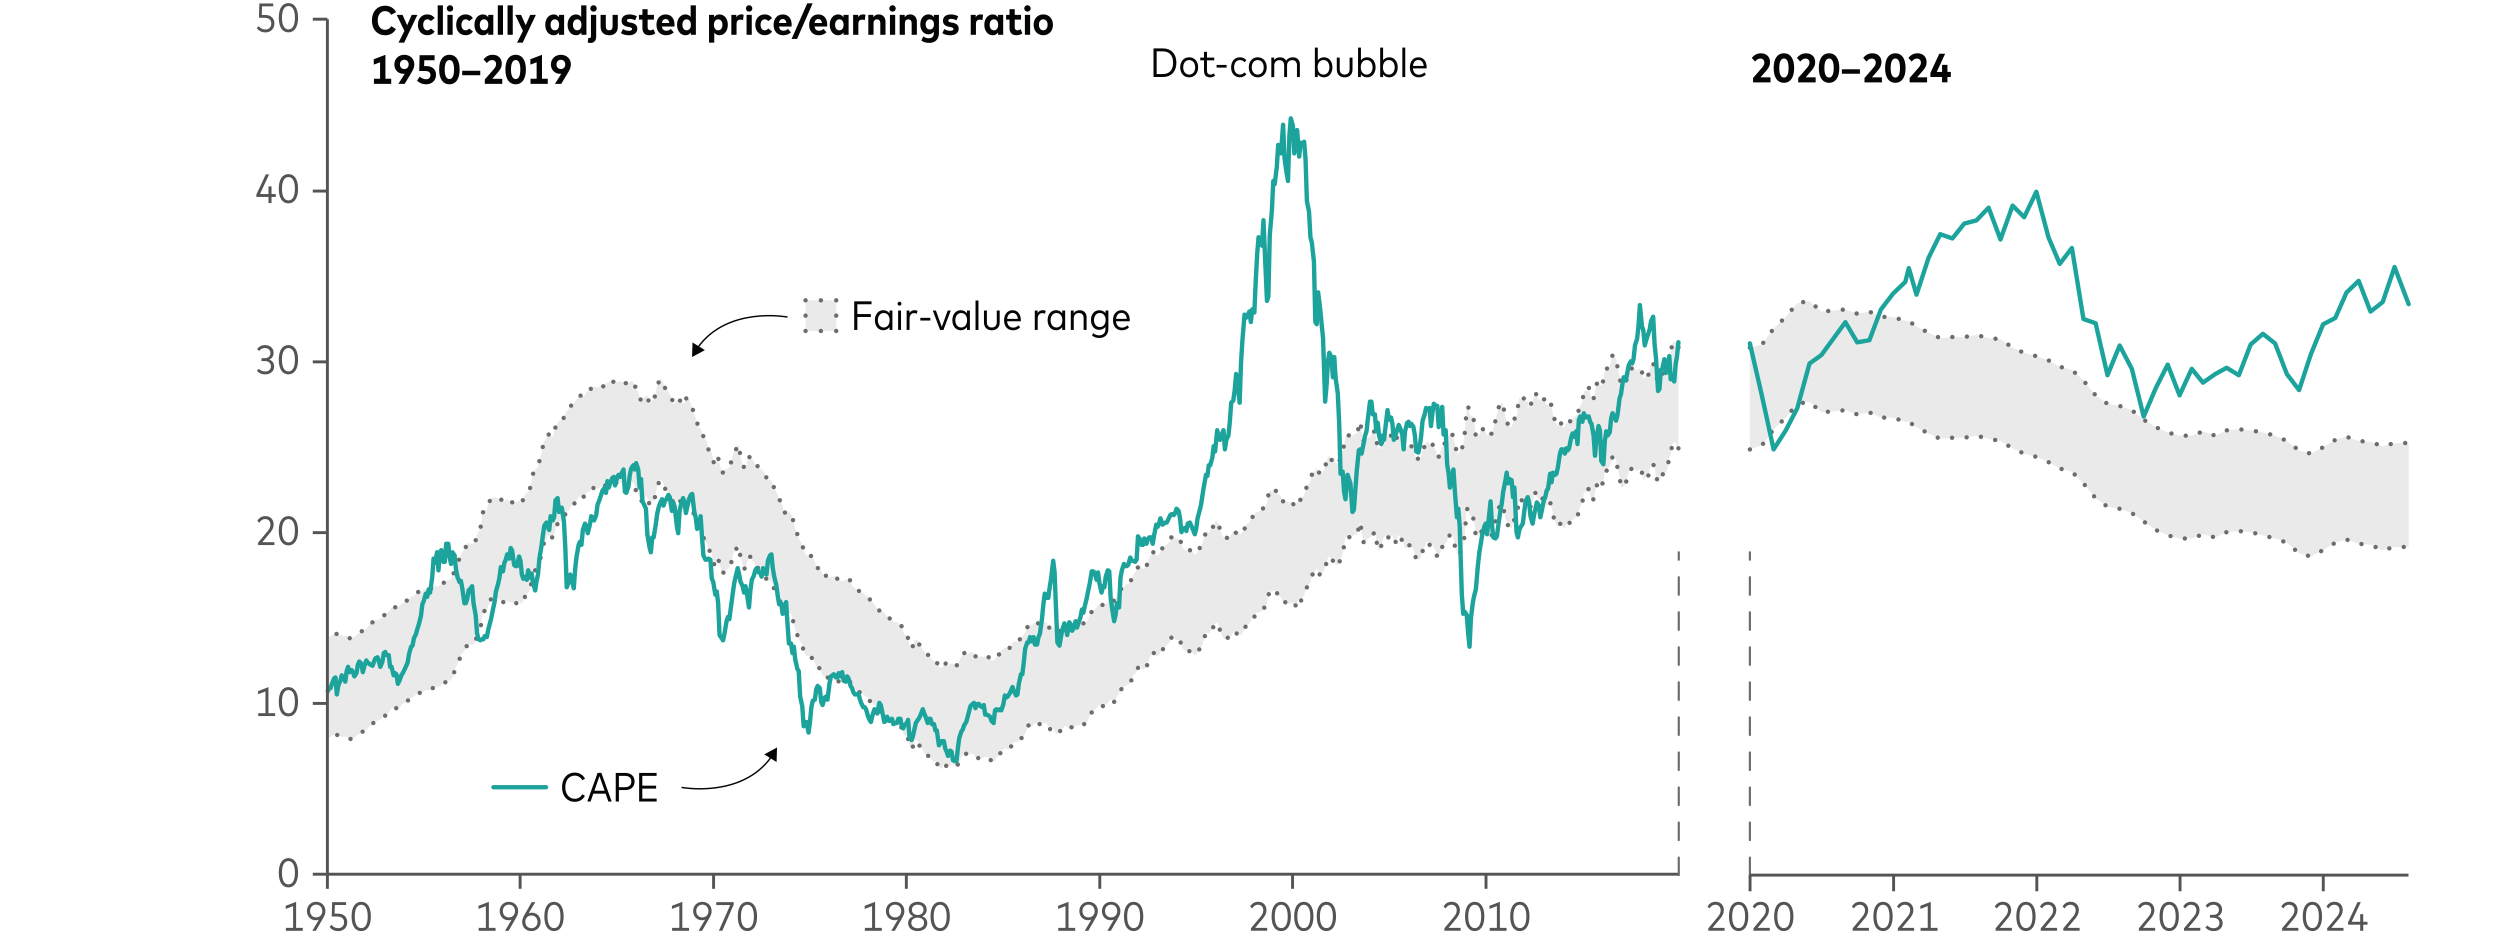 <?xml version="1.0" encoding="UTF-8"?>
<svg id="Freshness_Article_Charts" data-name="Freshness Article Charts" xmlns="http://www.w3.org/2000/svg" viewBox="0 0 856 320.87">
  <defs>
    <style>
      .cls-1 {
        stroke: #545454;
        stroke-miterlimit: 10;
      }

      .cls-1, .cls-2, .cls-3, .cls-4, .cls-5, .cls-6, .cls-7, .cls-8 {
        fill: none;
      }

      .cls-9 {
        fill: #040505;
      }

      .cls-9, .cls-10, .cls-11, .cls-12 {
        stroke-width: 0px;
      }

      .cls-2 {
        stroke: #1ba39c;
      }

      .cls-2, .cls-4, .cls-5, .cls-6, .cls-7, .cls-8 {
        stroke-linecap: round;
        stroke-linejoin: round;
      }

      .cls-2, .cls-5, .cls-6, .cls-7, .cls-8 {
        stroke-width: 1.5px;
      }

      .cls-3 {
        stroke: #040505;
        stroke-width: .5px;
      }

      .cls-10 {
        fill: #545454;
      }

      .cls-4 {
        stroke-dasharray: 0 0 6 6;
        stroke-width: .75px;
      }

      .cls-4, .cls-5, .cls-6, .cls-7 {
        stroke: #6c6c6c;
      }

      .cls-11 {
        fill: #eaeaea;
      }

      .cls-5 {
        stroke-dasharray: 0 0 0 5.25;
      }

      .cls-12 {
        fill: #040505;
      }

      .cls-6 {
        stroke-dasharray: 0 0 0 5;
      }

      .cls-8 {
        stroke: #1ba29b;
      }
    </style>
  </defs>
  <polyline class="cls-11" points="574.69 153.5 574.21 152.77 573.73 151.68 573.25 151.32 572.53 152.41 572.05 155.68 571.57 156.4 570.85 160.76 570.37 161.85 569.89 161.85 569.17 162.58 568.69 163.31 568.21 164.76 567.73 165.49 567.01 162.94 566.53 160.04 566.05 158.95 565.33 158.95 564.85 160.76 564.37 162.94 563.65 163.31 563.17 163.67 562.69 164.4 562.21 161.85 561.49 160.76 561.01 160.76 560.53 161.49 559.81 160.76 559.33 160.76 558.85 160.76 558.37 160.4 557.65 161.85 557.17 163.31 556.69 165.49 555.97 166.58 555.49 166.94 555.01 166.58 554.53 163.31 553.81 160.04 553.33 157.49 552.85 156.04 552.13 156.4 551.65 158.58 551.17 159.67 550.45 160.4 549.97 161.49 549.49 161.49 549.01 164.76 548.29 166.58 547.81 166.58 547.33 164.76 546.61 166.58 546.13 168.75 545.65 170.93 544.93 171.3 544.45 169.48 543.97 167.3 543.49 168.39 542.77 168.39 542.29 168.75 541.81 172.02 541.09 173.48 540.61 174.57 540.13 177.11 539.65 176.75 538.93 177.84 538.45 177.84 537.97 178.2 537.25 179.29 536.77 179.29 536.29 179.65 535.81 180.74 535.09 180.74 534.61 179.65 534.13 179.29 533.41 180.38 532.93 180.01 532.45 178.56 531.73 176.38 531.25 173.48 530.77 172.02 530.05 173.11 529.57 173.11 529.09 172.39 528.61 170.93 527.89 170.57 527.41 171.66 526.93 171.3 526.21 170.21 525.73 168.75 525.25 169.84 524.77 171.66 524.05 173.48 523.57 173.84 523.09 172.02 522.37 171.66 521.89 171.3 521.41 170.93 520.69 171.66 520.21 170.57 519.73 173.84 519.25 177.84 518.53 177.84 518.05 179.29 517.57 181.1 516.85 180.38 516.37 180.01 515.89 178.56 515.41 177.47 514.69 173.48 514.21 172.02 513.73 173.11 513.01 174.2 512.53 176.38 512.05 178.56 511.33 181.1 510.85 183.28 510.37 182.92 509.89 183.28 509.17 183.65 508.69 182.56 508.21 181.83 507.49 181.83 507.01 182.19 506.53 183.65 506.05 183.28 505.33 184.01 504.85 179.65 504.37 177.11 503.65 176.75 503.17 176.38 502.69 173.84 502.21 174.57 501.49 183.28 501.01 186.92 500.53 188.01 499.81 189.46 499.33 190.18 498.85 189.46 498.13 186.92 497.65 184.37 497.17 182.92 496.45 183.28 495.97 183.65 495.49 185.46 495.01 185.83 494.29 187.28 493.81 187.28 493.33 188.73 492.61 190.91 492.13 190.91 491.65 188.73 490.93 187.64 490.45 186.55 489.97 186.55 489.49 186.55 488.77 185.46 488.29 185.83 487.81 187.28 487.09 188.73 486.61 190.55 486.13 191.64 485.65 191.64 484.93 191.27 484.45 190.18 483.97 188.01 483.25 187.28 482.77 186.55 482.29 186.92 481.81 187.64 481.09 187.64 480.61 186.19 480.13 185.1 479.41 184.01 478.93 182.92 478.45 184.37 477.73 185.83 477.25 185.83 476.77 183.28 476.29 183.65 475.57 184.01 475.09 184.01 474.61 183.65 473.89 183.65 473.41 185.1 472.93 186.92 472.21 188.73 471.73 188.01 471.25 184.74 470.77 181.83 470.05 183.28 469.57 183.65 469.09 184.01 468.37 184.37 467.89 185.1 467.41 185.46 466.93 185.83 466.21 182.19 465.73 178.56 465.25 180.74 464.53 183.28 464.05 182.92 463.57 183.28 463.09 183.65 462.37 183.65 461.89 184.01 461.41 183.65 460.69 184.01 460.21 186.92 459.73 189.46 459.01 191.27 458.53 192.73 458.05 193.45 457.33 193.09 456.85 191.27 456.37 192 455.89 192 455.17 190.55 454.69 190.91 454.21 192.73 453.73 194.18 453.01 196 452.53 196.72 452.05 197.09 451.33 195.63 450.85 194.54 450.37 195.63 449.89 196 449.17 197.09 448.69 199.63 448.21 199.99 447.49 201.08 447.01 202.17 446.53 203.99 445.81 204.71 445.33 206.17 444.85 204.71 444.13 206.17 443.65 207.26 443.17 207.62 442.69 206.89 441.97 206.17 441.49 206.89 441.01 206.53 440.29 206.53 439.81 205.8 439.33 206.17 438.61 204.71 438.13 203.99 437.65 203.99 437.17 202.9 436.45 202.17 435.97 202.17 435.49 202.9 434.77 202.17 434.29 203.99 433.81 206.89 433.33 207.62 432.61 208.35 432.13 209.07 431.65 209.44 430.93 209.8 430.45 209.8 429.97 209.8 429.49 211.25 428.77 211.62 428.29 212.7 427.81 213.43 427.09 214.16 426.61 214.16 426.13 215.61 425.41 216.7 424.93 217.43 424.45 217.06 423.73 216.7 423.25 217.06 422.77 216.34 422.29 216.34 421.57 217.79 421.09 218.52 420.61 218.15 419.89 218.88 419.41 218.88 418.93 218.52 418.45 217.79 417.73 215.97 417.25 213.79 416.77 213.07 416.05 213.43 415.57 214.52 415.09 215.25 414.37 216.34 413.89 217.06 413.41 216.7 412.93 216.7 412.21 218.88 411.73 220.7 411.25 221.42 410.53 222.51 410.05 223.6 409.57 223.96 409.09 224.33 408.37 223.6 407.89 223.24 407.41 222.88 406.69 223.24 406.21 222.88 405.73 222.88 405.01 222.15 404.53 221.06 404.05 219.24 403.57 218.88 402.85 219.24 402.37 218.88 401.89 217.79 401.17 218.15 400.69 219.61 400.21 220.33 399.49 221.06 399.01 221.42 398.53 221.79 398.05 222.51 397.33 223.24 396.85 224.33 396.37 224.69 395.89 224.69 395.17 223.6 394.69 223.6 394.21 224.33 393.49 225.42 393.01 227.23 392.53 228.32 391.81 229.05 391.33 229.41 390.85 228.69 390.37 227.96 389.65 228.69 389.17 230.14 388.69 230.5 387.97 231.23 387.49 232.68 387.01 233.77 386.29 234.5 385.81 234.5 385.33 234.86 384.85 235.59 384.13 235.59 383.65 236.68 383.17 237.4 382.45 238.49 381.97 239.58 381.49 240.31 381.01 239.95 380.29 239.58 379.81 239.95 379.33 240.67 378.61 241.4 378.13 241.4 377.65 241.76 377.17 241.76 376.45 241.4 375.97 241.76 375.49 242.49 374.77 243.22 374.29 243.58 373.81 243.94 373.09 245.03 372.61 246.48 372.13 247.57 371.41 247.94 370.93 247.94 370.45 247.94 369.97 248.3 369.25 248.3 368.77 248.3 368.29 248.66 367.57 249.39 367.09 249.03 366.61 249.03 366.13 249.39 365.41 249.03 364.93 248.66 364.45 248.66 363.73 249.75 363.25 250.12 362.77 250.48 362.05 251.21 361.57 251.21 361.09 250.12 360.61 249.39 359.89 249.39 359.41 249.75 358.93 248.66 358.21 247.57 357.73 247.57 357.25 247.57 356.77 247.57 356.05 247.94 355.57 247.94 355.09 247.94 354.37 247.57 353.89 247.94 353.41 249.03 352.69 248.66 352.21 248.3 351.73 249.39 351.01 251.21 350.53 251.93 350.05 252.3 349.57 253.02 348.85 253.75 348.37 254.11 347.89 254.11 347.17 254.11 346.69 254.48 346.21 255.57 345.73 256.29 345.01 256.66 344.53 256.29 344.05 256.29 343.57 256.66 342.85 257.38 342.37 258.11 341.89 258.83 341.17 259.56 340.69 260.65 340.21 260.65 339.49 260.65 339.01 259.92 338.53 259.56 337.81 259.2 337.33 259.2 336.85 259.56 336.37 259.56 335.65 259.2 335.17 259.56 334.69 259.56 333.97 259.2 333.49 258.47 333.01 258.11 332.29 258.11 331.81 258.11 331.33 258.47 330.85 258.11 330.13 258.11 329.65 258.47 329.17 259.2 328.45 261.01 327.97 261.74 327.49 262.47 327.01 262.47 326.29 261.74 325.81 261.74 325.33 262.1 324.61 262.47 324.13 262.47 323.65 261.74 323.17 261.74 322.45 263.19 321.97 263.19 321.49 262.47 320.77 261.38 320.29 260.65 319.81 261.01 319.09 260.29 318.61 259.56 318.13 259.56 317.65 258.47 316.93 258.47 316.45 258.11 315.97 256.66 315.25 255.93 314.77 255.2 314.29 253.75 313.57 253.39 313.09 253.75 312.61 255.57 312.13 256.66 311.41 255.57 310.93 253.02 310.45 251.93 309.73 251.93 309.25 250.84 308.77 249.39 308.29 248.3 307.57 247.94 307.09 247.57 306.61 247.94 305.89 247.21 305.41 246.85 304.93 246.48 304.45 246.12 303.73 245.4 303.25 245.03 302.77 244.31 302.05 243.58 301.57 243.58 301.09 243.58 300.37 242.85 299.89 242.13 299.41 241.4 298.69 240.67 298.21 240.31 297.73 239.95 297.25 238.86 296.53 238.49 296.05 238.13 295.57 237.4 294.85 237.4 294.37 237.04 293.89 236.68 293.41 236.68 292.69 235.95 292.21 235.59 291.73 234.86 291.25 233.77 290.53 232.68 290.05 233.05 289.57 233.41 288.85 233.41 288.37 233.77 287.89 233.41 287.17 233.41 286.69 232.68 286.21 231.59 285.49 231.96 285.01 231.96 284.53 231.96 284.05 232.32 283.33 231.96 282.85 231.96 282.37 231.96 281.65 231.23 281.17 230.14 280.69 228.69 279.97 229.05 279.49 228.69 279.01 226.87 278.29 225.78 277.81 225.05 277.33 224.69 276.85 224.69 276.13 224.69 275.65 223.96 275.17 222.88 274.69 221.06 273.97 219.61 273.49 218.88 273.01 217.43 272.29 215.61 271.81 213.43 271.33 211.98 270.85 210.16 270.13 209.8 269.65 209.44 269.17 209.8 268.45 210.16 267.97 207.62 267.49 206.53 266.77 205.44 266.29 203.99 265.81 202.9 265.09 201.81 264.61 199.99 264.13 199.27 263.65 198.54 262.93 198.9 262.45 198.54 261.97 196.72 261.25 195.63 260.77 195.27 260.29 194.91 259.81 194.91 259.09 193.82 258.61 193.45 258.13 192.36 257.41 192 256.93 190.55 256.45 191.27 255.73 192.73 255.25 194.91 254.77 194.54 254.29 193.45 253.57 191.27 253.09 187.28 252.61 186.55 251.89 188.73 251.41 189.1 250.93 190.18 250.45 192.36 249.73 194.54 249.25 194.91 248.77 195.27 248.05 195.27 247.57 196.36 247.09 196 246.37 193.09 245.89 191.27 245.41 192 244.93 194.18 244.21 192.36 243.73 189.46 243.25 188.73 242.53 188.37 242.05 185.83 241.57 185.46 240.85 184.01 240.37 182.19 239.89 181.1 239.41 181.47 238.69 179.29 238.21 177.47 237.73 176.75 237.01 173.84 236.53 173.11 236.05 171.3 235.57 170.93 234.85 171.3 234.37 172.39 233.89 172.75 233.17 171.3 232.69 172.02 232.21 171.66 231.73 171.66 231.01 173.11 230.53 172.75 230.05 170.93 229.33 169.48 228.85 168.75 228.37 167.66 227.65 167.3 227.17 165.85 226.69 164.4 225.97 164.4 225.49 165.49 225.01 166.58 224.53 169.12 223.81 172.02 223.33 171.3 222.85 172.39 222.37 172.75 221.65 170.21 221.17 169.84 220.69 170.57 219.97 171.3 219.49 171.66 219.01 170.57 218.53 168.39 217.81 168.39 217.33 166.21 216.85 165.49 216.13 164.76 215.65 165.49 215.17 165.49 214.45 166.21 213.97 165.49 213.49 165.49 212.77 165.49 212.29 165.12 211.81 165.12 211.33 165.49 210.61 165.12 210.13 165.12 209.65 165.49 208.93 164.76 208.45 165.49 207.97 165.49 207.49 165.85 206.77 166.94 206.29 166.58 205.81 166.58 205.09 167.3 204.61 167.3 204.13 166.94 203.41 166.94 202.93 167.3 202.45 167.3 201.97 168.39 201.25 168.39 200.77 168.75 200.29 169.84 199.57 170.21 199.09 170.57 198.61 169.84 198.13 170.21 197.41 171.3 196.93 172.02 196.45 172.75 195.73 173.11 195.25 173.84 194.77 174.57 194.05 175.29 193.57 176.02 193.09 177.47 192.37 178.56 191.89 178.2 191.41 178.56 190.93 179.29 190.21 181.1 189.73 182.56 189.25 184.01 188.53 184.01 188.05 183.65 187.57 183.28 187.09 184.74 186.37 185.46 185.89 187.28 185.41 189.82 184.69 192.36 184.21 194.54 183.73 195.27 183.25 195.27 182.53 196.72 182.05 198.9 181.57 201.81 180.85 202.9 180.37 203.62 179.89 203.99 179.17 205.8 178.69 206.53 178.21 206.53 177.73 205.8 177.01 206.53 176.53 206.53 176.05 206.17 175.33 206.53 174.85 206.17 174.37 206.17 173.65 205.8 173.17 205.8 172.69 206.17 172.21 206.17 171.49 205.44 171.01 205.44 170.53 205.08 169.81 205.08 169.33 204.71 168.85 204.71 168.13 205.08 167.65 206.53 167.17 207.26 166.69 209.07 165.97 209.07 165.49 209.8 165.01 211.62 164.53 215.25 163.81 216.7 163.33 217.43 162.85 219.61 162.13 220.7 161.65 220.7 161.17 220.7 160.45 220.7 159.97 220.7 159.49 222.15 159.01 222.88 158.29 223.6 157.81 224.33 157.33 225.78 156.61 227.23 156.13 228.32 155.65 229.78 154.93 231.96 154.45 232.68 153.97 233.05 153.49 233.05 152.77 233.41 152.29 233.77 151.81 234.14 151.09 234.5 150.61 234.86 150.13 235.22 149.65 235.22 148.93 235.22 148.45 235.22 147.97 235.95 147.25 236.31 146.77 236.31 146.29 236.31 145.81 236.31 145.09 236.68 144.61 237.04 144.13 237.04 143.41 237.4 142.93 237.4 142.45 237.77 141.73 238.49 141.25 238.86 140.77 238.86 140.05 239.58 139.57 239.95 139.09 240.31 138.61 240.67 137.89 241.04 137.42 241.4 136.94 242.13 136.22 242.49 135.74 242.49 135.26 242.49 134.78 242.49 134.06 242.49 133.58 243.22 133.1 243.94 132.38 244.67 131.9 245.03 131.42 245.4 130.94 245.76 130.22 246.48 129.74 246.48 129.26 246.85 128.54 247.21 128.06 247.21 127.58 247.94 126.86 248.3 126.38 248.66 125.9 249.39 125.42 250.12 124.7 250.12 124.22 250.48 123.74 250.84 123.02 251.21 122.54 251.57 122.06 251.93 121.34 252.66 120.86 252.66 120.38 253.02 119.66 253.02 119.18 252.66 118.7 252.3 118.22 252.3 117.5 252.3 117.02 252.3 116.54 251.93 115.82 251.93 115.34 251.57 114.86 251.57 114.38 251.57 113.66 251.93 113.18 252.3 112.7 252.66 112.22 253.75 112.22 219.24 112.7 218.15 113.18 217.79 113.66 217.43 114.38 217.06 114.86 217.06 115.34 217.06 115.82 217.43 116.54 217.43 117.02 217.43 117.5 217.79 118.22 217.79 118.7 217.79 119.18 218.15 119.66 218.52 120.38 218.52 120.86 218.15 121.34 218.15 122.06 217.43 122.54 217.06 123.02 216.7 123.74 216.34 124.22 215.61 124.7 215.61 125.42 215.25 125.9 214.88 126.38 214.16 126.86 213.43 127.58 213.07 128.06 212.7 128.54 212.34 129.26 212.34 129.74 211.98 130.22 211.98 130.94 211.25 131.42 210.89 131.9 210.16 132.38 209.8 133.1 209.44 133.58 208.71 134.06 207.98 134.78 207.98 135.26 207.98 135.74 207.62 136.22 207.98 136.94 207.26 137.42 206.89 137.89 206.53 138.61 206.17 139.09 205.8 139.57 205.44 140.05 205.08 140.77 204.35 141.25 204.35 141.73 203.99 142.45 203.26 142.93 202.9 143.41 202.53 144.13 202.53 144.61 202.53 145.09 201.81 145.81 201.81 146.29 201.81 146.77 201.81 147.25 201.81 147.97 201.08 148.45 200.72 148.93 200.72 149.65 200.72 150.13 200.72 150.61 200.36 151.09 199.99 151.81 199.63 152.29 199.27 152.77 198.9 153.49 198.54 153.97 198.54 154.45 198.18 154.93 197.45 155.65 195.27 156.13 193.82 156.61 192.73 157.33 191.27 157.81 189.82 158.29 189.1 159.01 188.01 159.49 187.28 159.97 186.19 160.45 185.83 161.17 186.19 161.65 186.19 162.13 186.19 162.85 185.1 163.33 182.92 163.81 182.19 164.53 180.74 165.01 177.11 165.49 174.93 165.97 174.57 166.69 174.57 167.17 172.75 167.65 171.66 168.13 170.57 168.85 170.21 169.33 170.21 169.81 170.57 170.53 170.57 171.01 170.93 171.49 170.93 172.21 171.66 172.69 171.66 173.17 171.3 173.65 170.93 174.37 171.66 174.85 171.3 175.33 172.02 176.05 171.66 176.53 172.02 177.01 172.02 177.73 171.3 178.21 172.02 178.69 172.02 179.17 170.93 179.89 169.12 180.37 168.75 180.85 168.39 181.57 166.94 182.05 164.4 182.53 162.22 183.25 160.76 183.73 160.4 184.21 160.04 184.69 157.86 185.41 155.31 185.89 152.77 186.37 150.96 187.09 150.23 187.57 148.78 188.05 148.78 188.53 149.5 189.25 149.5 189.73 148.05 190.21 146.23 190.93 144.78 191.41 144.05 191.89 143.69 192.37 144.05 193.09 142.97 193.57 141.51 194.05 140.79 194.77 140.06 195.25 139.33 195.73 138.61 196.45 138.24 196.93 137.52 197.41 136.79 198.13 135.7 198.61 135.34 199.09 135.7 199.57 135.7 200.29 135.34 200.77 134.25 201.25 133.88 201.97 133.88 202.45 132.79 202.93 132.79 203.41 132.43 204.13 132.43 204.61 132.79 205.09 132.43 205.81 132.07 206.29 132.07 206.77 132.43 207.49 131.34 207.97 130.98 208.45 130.98 208.93 130.25 209.65 130.98 210.13 130.62 210.61 130.25 211.33 130.98 211.81 130.62 212.29 130.62 212.77 130.62 213.49 130.98 213.97 130.98 214.45 131.34 215.17 130.98 215.65 130.98 216.13 130.25 216.85 130.98 217.33 131.71 217.81 133.52 218.53 133.88 219.01 136.06 219.49 137.15 219.97 136.43 220.69 136.06 221.17 135.34 221.65 135.7 222.37 138.24 222.85 137.88 223.33 136.79 223.81 137.15 224.53 134.61 225.01 132.07 225.49 130.98 225.97 129.89 226.69 129.89 227.17 131.34 227.65 132.79 228.37 133.16 228.85 134.25 229.33 134.97 230.05 136.43 230.53 138.24 231.01 138.24 231.73 136.79 232.21 137.15 232.69 137.52 233.17 136.43 233.89 138.24 234.37 137.88 234.85 136.43 235.57 136.43 236.05 136.79 236.53 138.61 237.01 139.33 237.73 142.24 238.21 142.97 238.69 144.78 239.41 146.6 239.89 146.6 240.37 147.69 240.85 149.5 241.57 150.59 242.05 151.32 242.53 153.86 243.25 154.23 243.73 154.95 244.21 157.86 244.93 159.67 245.41 157.49 245.89 156.77 246.37 158.58 247.09 161.49 247.57 161.85 248.05 160.76 248.77 160.76 249.25 160.4 249.73 160.04 250.45 157.86 250.93 155.68 251.41 154.59 251.89 154.23 252.61 152.05 253.09 152.77 253.57 156.77 254.29 158.95 254.77 160.04 255.25 160.4 255.73 157.86 256.45 156.77 256.93 156.04 257.41 157.13 258.13 157.86 258.61 158.95 259.09 159.31 259.81 160.04 260.29 160.4 260.77 160.76 261.25 161.13 261.97 162.22 262.45 163.67 262.93 164.4 263.65 164.03 264.13 164.76 264.61 165.49 265.09 167.3 265.81 168.39 266.29 169.48 266.77 170.93 267.49 172.02 267.97 173.11 268.45 175.66 269.17 175.29 269.65 174.93 270.13 175.29 270.85 175.66 271.33 177.47 271.81 178.92 272.29 181.1 273.01 182.92 273.49 184.37 273.97 185.1 274.69 186.55 275.17 188.37 275.65 189.46 276.13 190.18 276.85 190.18 277.33 189.82 277.81 190.55 278.29 190.91 279.01 192.36 279.49 194.18 279.97 194.54 280.69 194.18 281.17 195.27 281.65 196.72 282.37 197.45 282.85 197.09 283.33 197.45 284.05 197.81 284.53 197.45 285.01 197.45 285.49 197.45 286.21 197.09 286.69 198.18 287.17 198.54 287.89 198.9 288.37 198.9 288.85 198.9 289.57 198.54 290.05 198.54 290.53 198.18 291.25 198.9 291.73 200.36 292.21 201.08 292.69 201.44 293.41 201.81 293.89 202.17 294.37 202.53 294.85 202.9 295.57 202.9 296.05 203.62 296.53 203.99 297.25 204.35 297.73 205.08 298.21 205.8 298.69 206.17 299.41 206.89 299.89 207.62 300.37 208.35 301.09 209.07 301.57 208.71 302.05 209.07 302.77 209.8 303.25 210.53 303.73 210.89 304.45 211.62 304.93 211.98 305.41 212.34 305.89 212.7 306.61 213.07 307.09 213.07 307.57 213.43 308.29 213.79 308.77 214.52 309.25 216.34 309.73 217.43 310.45 217.43 310.93 218.52 311.41 221.06 312.13 222.15 312.61 221.06 313.09 219.24 313.57 218.88 314.29 219.24 314.77 220.7 315.25 221.42 315.97 222.15 316.45 223.24 316.93 223.96 317.65 223.96 318.13 225.05 318.61 225.05 319.09 225.78 319.81 226.51 320.29 226.14 320.77 226.87 321.49 227.96 321.97 228.69 322.45 228.69 323.17 227.23 323.65 226.87 324.13 227.96 324.61 227.96 325.33 227.23 325.81 227.23 326.29 227.23 327.01 227.96 327.49 227.96 327.97 227.23 328.45 226.14 329.17 224.69 329.65 223.96 330.13 223.6 330.85 223.6 331.33 223.96 331.81 223.6 332.29 223.24 333.01 223.24 333.49 223.96 333.97 224.69 334.69 225.05 335.17 225.05 335.65 224.69 336.37 224.69 336.85 225.05 337.33 224.69 337.81 224.69 338.53 225.05 339.01 225.42 339.49 226.14 340.21 226.14 340.69 225.78 341.17 225.05 341.89 224.33 342.37 223.6 342.85 222.51 343.57 222.15 344.05 221.79 344.53 221.79 345.01 222.15 345.73 221.79 346.21 221.06 346.69 219.97 347.17 219.61 347.89 219.61 348.37 219.61 348.85 219.24 349.57 218.52 350.05 217.79 350.53 217.43 351.01 216.7 351.73 214.88 352.21 213.79 352.69 214.16 353.41 214.16 353.89 213.43 354.37 213.07 355.09 213.43 355.57 213.43 356.05 213.07 356.77 213.07 357.25 213.07 357.73 213.07 358.21 213.07 358.93 214.16 359.41 215.25 359.89 214.88 360.61 214.88 361.09 215.25 361.57 216.34 362.05 216.7 362.77 215.97 363.25 215.61 363.73 214.88 364.45 214.16 364.93 214.16 365.41 214.52 366.13 214.88 366.61 214.52 367.09 214.52 367.57 214.52 368.29 214.16 368.77 213.79 369.25 213.43 369.97 213.79 370.45 213.43 370.93 213.43 371.41 213.43 372.13 212.7 372.61 211.98 373.09 210.53 373.81 209.44 374.29 209.07 374.77 208.71 375.49 207.98 375.97 207.26 376.45 206.89 377.17 206.89 377.65 207.26 378.13 206.89 378.61 206.89 379.33 206.17 379.81 205.44 380.29 205.08 381.01 205.44 381.49 205.8 381.97 205.08 382.45 203.99 383.17 202.53 383.65 202.17 384.13 201.08 384.85 201.08 385.33 200.36 385.81 199.99 386.29 199.99 387.01 199.27 387.49 198.18 387.97 196.72 388.69 196 389.17 195.27 389.65 194.18 390.37 193.45 390.85 194.18 391.33 194.91 391.81 194.54 392.53 193.82 393.01 192.73 393.49 190.91 394.21 189.82 394.69 189.1 395.17 189.1 395.89 190.18 396.37 190.18 396.85 189.82 397.33 188.73 398.05 187.64 398.53 187.28 399.01 186.92 399.49 186.55 400.21 185.83 400.69 185.1 401.17 183.65 401.89 183.28 402.37 184.37 402.85 184.37 403.57 184.37 404.05 184.74 404.53 186.19 405.01 187.64 405.73 188.37 406.21 188.37 406.69 188.37 407.41 188.37 407.89 188.73 408.37 189.1 409.09 189.82 409.57 189.46 410.05 189.1 410.53 188.01 411.25 186.92 411.73 185.83 412.21 184.37 412.93 182.19 413.41 181.83 413.89 182.56 414.37 181.47 415.09 180.74 415.57 180.01 416.05 178.56 416.77 178.56 417.25 179.29 417.73 181.47 418.45 183.28 418.93 184.01 419.41 184.37 419.89 184.37 420.61 183.65 421.09 184.01 421.57 182.92 422.29 181.83 422.77 181.83 423.25 182.56 423.73 181.83 424.45 182.56 424.93 182.92 425.41 182.19 426.13 181.1 426.61 179.65 427.09 179.29 427.81 178.92 428.29 177.84 428.77 177.11 429.49 176.38 429.97 175.29 430.45 175.29 430.93 175.29 431.65 174.93 432.13 174.57 432.61 173.84 433.33 173.11 433.81 172.39 434.29 169.48 434.77 167.66 435.49 168.39 435.97 167.66 436.45 167.66 437.17 168.39 437.65 169.48 438.13 169.12 438.61 170.21 439.33 171.66 439.81 171.3 440.29 171.66 441.01 171.66 441.49 172.39 441.97 171.66 442.69 172.39 443.17 173.11 443.65 172.75 444.13 171.66 444.85 170.21 445.33 171.3 445.81 170.21 446.53 169.48 447.01 167.66 447.49 166.58 448.21 165.49 448.69 165.12 449.17 162.58 449.89 161.49 450.37 161.13 450.85 160.04 451.33 161.13 452.05 162.58 452.53 162.22 453.01 161.49 453.73 159.67 454.21 158.22 454.69 156.4 455.17 156.04 455.89 157.49 456.37 157.49 456.85 156.77 457.33 158.58 458.05 158.58 458.53 158.22 459.01 156.77 459.73 154.59 460.21 152.41 460.69 149.5 461.41 148.78 461.89 149.14 462.37 149.14 463.09 149.14 463.57 148.78 464.05 148.41 464.53 148.78 465.25 146.23 465.73 144.05 466.21 147.69 466.93 150.96 467.41 150.96 467.89 150.59 468.37 149.87 469.09 149.5 469.57 148.78 470.05 148.41 470.77 147.32 471.25 150.23 471.73 153.5 472.21 153.86 472.93 152.41 473.41 150.59 473.89 149.14 474.61 149.14 475.09 149.5 475.57 149.5 476.29 149.14 476.77 148.78 477.25 151.32 477.73 150.96 478.45 149.5 478.93 148.41 479.41 149.5 480.13 150.59 480.61 151.68 481.09 153.14 481.81 153.14 482.29 152.41 482.77 152.05 483.25 152.77 483.97 153.5 484.45 155.68 484.93 156.77 485.65 157.13 486.13 157.13 486.61 156.04 487.09 154.23 487.81 152.77 488.29 151.32 488.77 150.96 489.49 152.05 489.97 152.05 490.45 152.05 490.93 153.14 491.65 154.23 492.13 156.4 492.61 156.4 493.33 154.23 493.81 152.77 494.29 152.41 495.01 151.32 495.49 150.59 495.97 149.14 496.45 148.78 497.17 148.41 497.65 149.87 498.13 152.05 498.85 154.95 499.33 155.68 499.81 154.59 500.53 153.5 501.01 152.41 501.49 148.78 502.21 140.06 502.69 138.97 503.17 141.88 503.65 142.24 504.37 142.6 504.85 145.14 505.33 149.5 506.05 148.78 506.53 149.14 507.01 147.69 507.49 146.96 508.21 146.96 508.69 148.05 509.17 149.14 509.89 148.41 510.37 148.05 510.85 148.78 511.33 146.6 512.05 144.05 512.53 141.88 513.01 139.7 513.73 138.61 514.21 137.52 514.69 138.97 515.41 142.6 515.89 144.05 516.37 145.51 516.85 145.87 517.57 146.23 518.05 144.78 518.53 143.33 519.25 143.33 519.73 139.33 520.21 136.06 520.69 136.79 521.41 136.43 521.89 136.43 522.37 137.15 523.09 137.52 523.57 139.33 524.05 138.61 524.77 137.15 525.25 135.34 525.73 134.25 526.21 135.7 526.93 136.79 527.41 137.15 527.89 136.06 528.61 136.43 529.09 137.88 529.57 138.61 530.05 138.61 530.77 137.52 531.25 138.97 531.73 141.88 532.45 144.05 532.93 145.14 533.41 145.87 534.13 144.42 534.61 145.14 535.09 146.23 535.81 146.23 536.29 145.14 536.77 144.78 537.25 144.78 537.97 143.69 538.45 143.33 538.93 142.97 539.65 142.24 540.13 142.24 540.61 140.06 541.09 138.97 541.81 137.52 542.29 134.25 542.77 133.88 543.49 133.88 543.97 132.43 544.45 134.97 544.93 136.79 545.65 136.43 546.13 134.25 546.61 131.71 547.33 130.25 547.81 131.71 548.29 132.07 549.01 130.25 549.49 126.98 549.97 126.98 550.45 125.53 551.17 125.17 551.65 123.71 552.13 121.53 552.85 121.53 553.33 122.99 553.81 125.53 554.53 128.8 555.01 131.71 555.49 132.43 555.97 132.07 556.69 130.98 557.17 128.8 557.65 127.35 558.37 125.89 558.85 126.26 559.33 126.26 559.81 126.26 560.53 126.98 561.01 126.26 561.49 126.26 562.21 127.35 562.69 129.89 563.17 129.16 563.65 128.44 564.37 128.44 564.85 126.26 565.33 124.44 566.05 124.44 566.53 125.53 567.01 128.44 567.73 130.98 568.21 130.25 568.69 128.8 569.17 128.07 569.89 127.35 570.37 127.35 570.85 126.26 571.57 121.9 572.05 121.17 572.53 117.9 573.25 116.81 573.73 117.18 574.21 117.9 574.69 118.99"/>
  <polyline class="cls-6" points="574.69 118.99 574.21 117.9 573.73 117.18 573.25 116.81 572.53 117.9 572.05 121.17 571.57 121.9 570.85 126.26 570.37 127.35 569.89 127.35 569.17 128.07 568.69 128.8 568.21 130.25 567.73 130.98 567.01 128.44 566.53 125.53 566.05 124.44 565.33 124.44 564.85 126.26 564.37 128.44 563.65 128.44 563.17 129.16 562.69 129.89 562.21 127.35 561.49 126.26 561.01 126.26 560.53 126.98 559.81 126.26 559.33 126.26 558.85 126.26 558.37 125.89 557.65 127.35 557.17 128.8 556.69 130.98 555.97 132.07 555.49 132.43 555.01 131.71 554.53 128.8 553.81 125.53 553.33 122.99 552.85 121.53 552.13 121.53 551.65 123.71 551.17 125.17 550.45 125.53 549.97 126.98 549.49 126.98 549.01 130.25 548.29 132.07 547.81 131.71 547.33 130.25 546.61 131.71 546.13 134.25 545.65 136.43 544.93 136.79 544.45 134.97 543.97 132.43 543.49 133.88 542.77 133.88 542.29 134.25 541.81 137.52 541.09 138.97 540.61 140.06 540.13 142.24 539.65 142.24 538.93 142.97 538.45 143.33 537.97 143.69 537.25 144.78 536.77 144.78 536.29 145.14 535.81 146.23 535.09 146.23 534.61 145.14 534.13 144.42 533.41 145.87 532.93 145.14 532.45 144.05 531.73 141.88 531.25 138.97 530.77 137.52 530.05 138.61 529.57 138.61 529.09 137.88 528.61 136.43 527.89 136.06 527.41 137.15 526.93 136.79 526.21 135.7 525.73 134.25 525.25 135.34 524.77 137.15 524.05 138.61 523.57 139.33 523.09 137.52 522.37 137.15 521.89 136.43 521.41 136.43 520.69 136.79 520.21 136.06 519.73 139.33 519.25 143.33 518.53 143.33 518.05 144.78 517.57 146.23 516.85 145.87 516.37 145.51 515.89 144.05 515.41 142.6 514.69 138.97 514.21 137.52 513.73 138.61 513.01 139.7 512.53 141.88 512.05 144.05 511.33 146.6 510.85 148.78 510.37 148.05 509.89 148.41 509.17 149.14 508.69 148.05 508.21 146.96 507.49 146.96 507.01 147.69 506.53 149.14 506.05 148.78 505.33 149.5 504.85 145.14 504.37 142.6 503.65 142.24 503.17 141.88 502.69 138.97 502.21 140.06 501.49 148.78 501.01 152.41 500.53 153.5 499.81 154.59 499.33 155.68 498.85 154.95 498.13 152.05 497.65 149.87 497.17 148.41 496.45 148.78 495.97 149.14 495.49 150.59 495.01 151.32 494.29 152.41 493.81 152.77 493.33 154.23 492.61 156.4 492.13 156.4 491.65 154.23 490.93 153.14 490.45 152.05 489.97 152.05 489.49 152.05 488.77 150.96 488.29 151.32 487.81 152.77 487.09 154.23 486.61 156.04 486.13 157.13 485.65 157.13 484.93 156.77 484.45 155.68 483.97 153.5 483.25 152.77 482.77 152.05 482.29 152.41 481.81 153.14 481.09 153.14 480.61 151.68 480.13 150.59 479.41 149.5 478.93 148.41 478.45 149.5 477.73 150.96 477.25 151.32 476.77 148.78 476.29 149.14 475.57 149.5 475.09 149.5 474.61 149.14 473.89 149.14 473.41 150.59 472.93 152.41 472.21 153.86 471.73 153.5 471.25 150.23 470.77 147.32 470.05 148.41 469.57 148.78 469.09 149.5 468.37 149.87 467.89 150.59 467.41 150.96 466.93 150.96 466.21 147.69 465.73 144.05 465.25 146.23 464.53 148.78 464.05 148.41 463.57 148.78 463.09 149.14 462.37 149.14 461.89 149.14 461.41 148.78 460.69 149.5 460.21 152.41 459.73 154.59 459.01 156.77 458.53 158.22 458.05 158.58 457.33 158.58 456.85 156.77 456.37 157.49 455.89 157.49 455.17 156.04 454.69 156.4 454.21 158.22 453.73 159.67 453.01 161.49 452.53 162.22 452.05 162.58 451.33 161.13 450.85 160.04 450.37 161.13 449.89 161.49 449.17 162.58 448.69 165.12 448.21 165.49 447.49 166.58 447.01 167.66 446.53 169.48 445.81 170.21 445.33 171.3 444.85 170.21 444.13 171.66 443.65 172.75 443.17 173.11 442.69 172.39 441.97 171.66 441.49 172.39 441.01 171.66 440.29 171.66 439.81 171.3 439.33 171.66 438.61 170.21 438.13 169.12 437.65 169.48 437.17 168.39 436.45 167.66 435.97 167.66 435.49 168.39 434.77 167.66 434.29 169.48 433.81 172.39 433.33 173.11 432.61 173.84 432.13 174.57 431.65 174.93 430.93 175.29 430.45 175.29 429.97 175.29 429.49 176.38 428.77 177.11 428.29 177.84 427.81 178.92 427.09 179.29 426.61 179.65 426.13 181.1 425.41 182.19 424.93 182.92 424.45 182.56 423.73 181.83 423.25 182.56 422.77 181.83 422.29 181.83 421.57 182.92 421.09 184.01 420.61 183.65 419.89 184.37 419.41 184.37 418.93 184.01 418.45 183.28 417.73 181.47 417.25 179.29 416.77 178.56 416.05 178.56 415.57 180.01 415.09 180.74 414.37 181.47 413.89 182.56 413.41 181.83 412.93 182.19 412.21 184.37 411.73 185.83 411.25 186.92 410.53 188.01 410.05 189.1 409.57 189.46 409.09 189.82 408.37 189.1 407.89 188.73 407.41 188.37 406.69 188.37 406.21 188.37 405.73 188.37 405.01 187.64 404.53 186.19 404.05 184.74 403.57 184.37 402.85 184.37 402.37 184.37 401.89 183.28 401.17 183.65 400.69 185.1 400.21 185.83 399.49 186.55 399.01 186.92 398.53 187.28 398.05 187.64 397.33 188.73 396.85 189.82 396.37 190.18 395.89 190.18 395.17 189.1 394.69 189.1 394.21 189.82 393.49 190.91 393.01 192.73 392.53 193.82 391.81 194.54 391.33 194.91 390.85 194.18 390.37 193.45 389.65 194.18 389.17 195.27 388.69 196 387.97 196.72 387.49 198.18 387.01 199.27 386.29 199.99 385.81 199.99 385.33 200.36 384.85 201.08 384.13 201.08 383.65 202.17 383.17 202.53 382.45 203.99 381.97 205.08 381.49 205.8 381.01 205.44 380.29 205.08 379.81 205.44 379.33 206.17 378.61 206.89 378.13 206.89 377.65 207.26 377.17 206.89 376.45 206.89 375.97 207.26 375.49 207.98 374.77 208.71 374.29 209.07 373.81 209.44 373.09 210.53 372.61 211.98 372.13 212.7 371.41 213.43 370.93 213.43 370.45 213.43 369.97 213.79 369.25 213.43 368.77 213.79 368.29 214.16 367.57 214.52 367.09 214.52 366.61 214.52 366.13 214.88 365.41 214.52 364.93 214.16 364.45 214.16 363.73 214.88 363.25 215.61 362.77 215.97 362.05 216.7 361.57 216.34 361.09 215.25 360.61 214.88 359.89 214.88 359.41 215.25 358.93 214.16 358.21 213.07 357.73 213.07 357.25 213.07 356.77 213.07 356.05 213.07 355.57 213.43 355.09 213.43 354.37 213.07 353.89 213.43 353.41 214.16 352.69 214.16 352.21 213.79 351.73 214.88 351.01 216.7 350.53 217.43 350.05 217.79 349.57 218.52 348.85 219.24 348.37 219.61 347.89 219.61 347.17 219.61 346.69 219.97 346.21 221.06 345.73 221.79 345.01 222.15 344.53 221.79 344.05 221.79 343.57 222.15 342.85 222.51 342.37 223.6 341.89 224.33 341.17 225.05 340.69 225.78 340.21 226.14 339.49 226.14 339.01 225.42 338.53 225.05 337.81 224.69 337.33 224.69 336.85 225.05 336.37 224.69 335.65 224.69 335.17 225.05 334.69 225.05 333.97 224.69 333.49 223.96 333.01 223.24 332.29 223.24 331.81 223.6 331.33 223.96 330.85 223.6 330.13 223.6 329.65 223.96 329.17 224.69 328.45 226.14 327.97 227.23 327.49 227.96 327.01 227.96 326.29 227.23 325.81 227.23 325.33 227.23 324.61 227.96 324.13 227.96 323.65 226.87 323.17 227.23 322.45 228.69 321.97 228.69 321.49 227.96 320.77 226.87 320.29 226.14 319.81 226.51 319.09 225.78 318.61 225.05 318.13 225.05 317.65 223.96 316.93 223.96 316.45 223.24 315.97 222.15 315.25 221.42 314.77 220.7 314.29 219.24 313.57 218.88 313.09 219.24 312.61 221.06 312.13 222.15 311.41 221.06 310.93 218.52 310.45 217.43 309.73 217.43 309.25 216.34 308.77 214.52 308.29 213.79 307.57 213.43 307.09 213.07 306.61 213.07 305.89 212.7 305.41 212.34 304.93 211.98 304.45 211.62 303.73 210.89 303.25 210.53 302.77 209.8 302.05 209.07 301.57 208.71 301.09 209.07 300.37 208.35 299.89 207.62 299.41 206.89 298.69 206.17 298.21 205.8 297.73 205.08 297.25 204.35 296.53 203.99 296.05 203.62 295.57 202.9 294.85 202.9 294.37 202.53 293.89 202.17 293.41 201.81 292.69 201.44 292.21 201.08 291.73 200.36 291.25 198.9 290.53 198.18 290.05 198.54 289.57 198.54 288.85 198.9 288.37 198.9 287.89 198.9 287.17 198.54 286.69 198.18 286.21 197.09 285.49 197.45 285.01 197.45 284.53 197.45 284.05 197.81 283.33 197.45 282.85 197.09 282.37 197.45 281.65 196.72 281.17 195.27 280.69 194.18 279.97 194.54 279.49 194.18 279.01 192.36 278.29 190.91 277.81 190.55 277.33 189.82 276.85 190.18 276.13 190.18 275.65 189.46 275.17 188.37 274.69 186.55 273.97 185.1 273.49 184.37 273.01 182.92 272.29 181.1 271.81 178.92 271.33 177.47 270.85 175.66 270.13 175.29 269.65 174.93 269.17 175.29 268.45 175.66 267.97 173.11 267.49 172.02 266.77 170.93 266.29 169.48 265.81 168.39 265.09 167.3 264.61 165.49 264.13 164.76 263.65 164.03 262.93 164.4 262.45 163.67 261.97 162.22 261.25 161.13 260.77 160.76 260.29 160.4 259.81 160.04 259.09 159.31 258.61 158.95 258.13 157.86 257.41 157.13 256.93 156.04 256.45 156.77 255.73 157.86 255.25 160.4 254.77 160.04 254.29 158.95 253.57 156.77 253.09 152.77 252.61 152.05 251.89 154.23 251.41 154.59 250.93 155.68 250.45 157.86 249.73 160.04 249.25 160.4 248.77 160.76 248.05 160.76 247.57 161.85 247.09 161.49 246.37 158.58 245.89 156.77 245.41 157.49 244.93 159.67 244.21 157.86 243.73 154.95 243.25 154.23 242.53 153.86 242.05 151.32 241.57 150.59 240.85 149.5 240.37 147.69 239.89 146.6 239.41 146.6 238.69 144.78 238.21 142.97 237.73 142.24 237.01 139.33 236.53 138.61 236.05 136.79 235.57 136.43 234.85 136.43 234.37 137.88 233.89 138.24 233.17 136.43 232.69 137.52 232.21 137.15 231.73 136.79 231.01 138.24 230.53 138.24 230.05 136.43 229.33 134.97 228.85 134.25 228.37 133.16 227.65 132.79 227.17 131.34 226.69 129.89 225.97 129.89 225.49 130.98 225.01 132.07 224.53 134.61 223.81 137.15 223.33 136.79 222.85 137.88 222.37 138.24 221.65 135.7 221.17 135.34 220.69 136.06 219.97 136.43 219.49 137.15 219.01 136.06 218.53 133.88 217.81 133.52 217.33 131.71 216.85 130.98 216.13 130.25 215.65 130.98 215.17 130.98 214.45 131.34 213.97 130.98 213.49 130.98 212.77 130.62 212.29 130.62 211.81 130.62 211.33 130.98 210.61 130.25 210.13 130.62 209.65 130.98 208.93 130.25 208.45 130.98 207.97 130.98 207.49 131.34 206.77 132.43 206.29 132.07 205.81 132.07 205.09 132.43 204.61 132.79 204.13 132.43 203.41 132.43 202.93 132.79 202.45 132.79 201.97 133.88 201.25 133.88 200.77 134.25 200.29 135.34 199.57 135.7 199.09 135.7 198.61 135.34 198.13 135.7 197.41 136.79 196.93 137.52 196.45 138.24 195.73 138.61 195.25 139.33 194.77 140.06 194.05 140.79 193.57 141.51 193.09 142.97 192.37 144.05 191.89 143.69 191.41 144.05 190.93 144.78 190.21 146.23 189.73 148.05 189.25 149.5 188.53 149.5 188.05 148.78 187.57 148.78 187.09 150.23 186.37 150.96 185.89 152.77 185.41 155.31 184.69 157.86 184.21 160.04 183.73 160.4 183.25 160.76 182.53 162.22 182.05 164.4 181.57 166.94 180.85 168.39 180.37 168.75 179.89 169.12 179.17 170.93 178.69 172.02 178.21 172.02 177.73 171.3 177.01 172.02 176.53 172.02 176.05 171.66 175.33 172.02 174.85 171.3 174.37 171.66 173.65 170.93 173.17 171.3 172.69 171.66 172.21 171.66 171.49 170.93 171.01 170.93 170.53 170.57 169.81 170.57 169.33 170.21 168.85 170.21 168.13 170.57 167.65 171.66 167.17 172.75 166.69 174.57 165.97 174.57 165.49 174.93 165.01 177.11 164.53 180.74 163.81 182.19 163.33 182.92 162.85 185.1 162.13 186.19 161.65 186.19 161.17 186.19 160.45 185.83 159.97 186.19 159.49 187.28 159.01 188.01 158.29 189.1 157.81 189.82 157.33 191.27 156.61 192.73 156.13 193.82 155.65 195.27 154.93 197.45 154.45 198.18 153.97 198.54 153.49 198.54 152.77 198.9 152.29 199.27 151.81 199.63 151.09 199.99 150.61 200.36 150.13 200.72 149.65 200.72 148.93 200.72 148.45 200.72 147.97 201.08 147.25 201.81 146.77 201.81 146.29 201.81 145.81 201.81 145.09 201.81 144.61 202.53 144.13 202.53 143.41 202.53 142.93 202.9 142.45 203.26 141.73 203.99 141.25 204.35 140.77 204.35 140.05 205.08 139.57 205.44 139.09 205.8 138.61 206.17 137.89 206.53 137.42 206.89 136.94 207.26 136.22 207.98 135.74 207.62 135.26 207.98 134.78 207.98 134.06 207.98 133.58 208.71 133.1 209.44 132.38 209.8 131.9 210.16 131.42 210.89 130.94 211.25 130.22 211.98 129.74 211.98 129.26 212.34 128.54 212.34 128.06 212.7 127.58 213.07 126.86 213.43 126.38 214.16 125.9 214.88 125.42 215.25 124.7 215.61 124.22 215.61 123.74 216.34 123.02 216.7 122.54 217.06 122.06 217.43 121.34 218.15 120.86 218.15 120.38 218.52 119.66 218.52 119.18 218.15 118.7 217.79 118.22 217.79 117.5 217.79 117.02 217.43 116.54 217.43 115.82 217.43 115.34 217.06 114.86 217.06 114.38 217.06 113.66 217.43 113.18 217.79 112.7 218.15 112.22 219.24"/>
  <polyline class="cls-6" points="574.69 153.5 574.21 152.77 573.73 151.68 573.25 151.32 572.53 152.41 572.05 155.68 571.57 156.4 570.85 160.76 570.37 161.85 569.89 161.85 569.17 162.58 568.69 163.31 568.21 164.76 567.73 165.49 567.01 162.94 566.53 160.04 566.05 158.95 565.33 158.95 564.85 160.76 564.37 162.94 563.65 163.31 563.17 163.67 562.69 164.4 562.21 161.85 561.49 160.76 561.01 160.76 560.53 161.49 559.81 160.76 559.33 160.76 558.85 160.76 558.37 160.4 557.65 161.85 557.17 163.31 556.69 165.49 555.97 166.58 555.49 166.94 555.01 166.58 554.53 163.31 553.81 160.04 553.33 157.49 552.85 156.04 552.13 156.4 551.65 158.58 551.17 159.67 550.45 160.4 549.97 161.49 549.49 161.49 549.01 164.76 548.29 166.58 547.81 166.58 547.33 164.76 546.61 166.58 546.13 168.75 545.65 170.93 544.93 171.3 544.45 169.48 543.97 167.3 543.49 168.39 542.77 168.39 542.29 168.75 541.81 172.02 541.09 173.48 540.61 174.57 540.13 177.11 539.65 176.75 538.93 177.84 538.45 177.84 537.97 178.2 537.25 179.29 536.77 179.29 536.29 179.65 535.81 180.74 535.09 180.74 534.61 179.65 534.13 179.29 533.41 180.38 532.93 180.01 532.45 178.56 531.73 176.38 531.25 173.48 530.77 172.02 530.05 173.11 529.57 173.11 529.09 172.39 528.61 170.93 527.89 170.57 527.41 171.66 526.93 171.3 526.21 170.21 525.73 168.75 525.25 169.84 524.77 171.66 524.05 173.48 523.57 173.84 523.09 172.02 522.37 171.66 521.89 171.3 521.41 170.93 520.69 171.66 520.21 170.57 519.73 173.84 519.25 177.84 518.53 177.84 518.05 179.29 517.57 181.1 516.85 180.38 516.37 180.01 515.89 178.56 515.41 177.47 514.69 173.48 514.21 172.02 513.73 173.11 513.01 174.2 512.53 176.38 512.05 178.56 511.33 181.1 510.85 183.28 510.37 182.92 509.89 183.28 509.17 183.65 508.69 182.56 508.21 181.83 507.49 181.83 507.01 182.19 506.53 183.65 506.05 183.28 505.33 184.01 504.85 179.65 504.37 177.11 503.65 176.75 503.17 176.38 502.69 173.84 502.21 174.57 501.49 183.28 501.01 186.92 500.53 188.01 499.81 189.46 499.33 190.18 498.85 189.46 498.13 186.92 497.65 184.37 497.17 182.92 496.45 183.28 495.97 183.65 495.49 185.46 495.01 185.83 494.29 187.28 493.81 187.28 493.33 188.73 492.61 190.91 492.13 190.91 491.65 188.73 490.93 187.64 490.45 186.55 489.97 186.55 489.49 186.55 488.77 185.46 488.29 185.83 487.81 187.28 487.09 188.73 486.61 190.55 486.13 191.64 485.65 191.64 484.93 191.27 484.45 190.18 483.97 188.01 483.25 187.28 482.77 186.55 482.29 186.92 481.81 187.64 481.09 187.64 480.61 186.19 480.13 185.1 479.41 184.01 478.93 182.92 478.45 184.37 477.73 185.83 477.25 185.83 476.77 183.28 476.29 183.65 475.57 184.01 475.09 184.01 474.61 183.65 473.89 183.65 473.41 185.1 472.93 186.92 472.21 188.73 471.73 188.01 471.25 184.74 470.77 181.83 470.05 183.28 469.57 183.65 469.09 184.01 468.37 184.37 467.89 185.1 467.41 185.46 466.93 185.83 466.21 182.19 465.73 178.56 465.25 180.74 464.53 183.28 464.05 182.92 463.57 183.28 463.09 183.65 462.37 183.65 461.89 184.01 461.41 183.65 460.69 184.01 460.21 186.92 459.73 189.46 459.01 191.27 458.53 192.73 458.05 193.45 457.33 193.09 456.85 191.27 456.37 192 455.89 192 455.17 190.55 454.69 190.91 454.21 192.73 453.73 194.18 453.01 196 452.53 196.72 452.05 197.09 451.33 195.63 450.85 194.54 450.37 195.63 449.89 196 449.17 197.09 448.69 199.63 448.21 199.99 447.49 201.08 447.01 202.17 446.53 203.99 445.81 204.71 445.33 206.17 444.85 204.71 444.13 206.17 443.65 207.26 443.17 207.62 442.69 206.89 441.97 206.17 441.49 206.89 441.01 206.53 440.29 206.53 439.81 205.8 439.33 206.17 438.61 204.71 438.13 203.99 437.65 203.99 437.17 202.9 436.45 202.17 435.97 202.17 435.49 202.9 434.77 202.17 434.29 203.99 433.81 206.89 433.33 207.62 432.61 208.35 432.13 209.07 431.65 209.44 430.93 209.8 430.45 209.8 429.97 209.8 429.49 211.25 428.77 211.62 428.29 212.7 427.81 213.43 427.09 214.16 426.61 214.16 426.13 215.61 425.41 216.7 424.93 217.43 424.45 217.06 423.73 216.7 423.25 217.06 422.77 216.34 422.29 216.34 421.57 217.79 421.09 218.52 420.61 218.15 419.89 218.88 419.41 218.88 418.93 218.52 418.45 217.79 417.73 215.97 417.25 213.79 416.77 213.07 416.05 213.43 415.57 214.52 415.09 215.25 414.37 216.34 413.89 217.06 413.41 216.7 412.93 216.7 412.21 218.88 411.73 220.7 411.25 221.42 410.53 222.51 410.05 223.6 409.57 223.96 409.09 224.33 408.37 223.6 407.89 223.24 407.41 222.88 406.69 223.24 406.21 222.88 405.73 222.88 405.01 222.15 404.53 221.06 404.05 219.24 403.57 218.88 402.85 219.24 402.37 218.88 401.89 217.79 401.17 218.15 400.69 219.61 400.21 220.33 399.49 221.06 399.01 221.42 398.53 221.79 398.05 222.51 397.33 223.24 396.85 224.33 396.37 224.69 395.89 224.69 395.17 223.6 394.69 223.6 394.21 224.33 393.49 225.42 393.01 227.23 392.53 228.32 391.81 229.05 391.33 229.41 390.85 228.69 390.37 227.96 389.65 228.69 389.17 230.14 388.69 230.5 387.97 231.23 387.49 232.68 387.01 233.77 386.29 234.5 385.81 234.5 385.33 234.86 384.85 235.59 384.13 235.59 383.65 236.68 383.17 237.4 382.45 238.49 381.97 239.58 381.49 240.31 381.01 239.95 380.29 239.58 379.81 239.95 379.33 240.67 378.61 241.4 378.13 241.4 377.65 241.76 377.17 241.76 376.45 241.4 375.97 241.76 375.49 242.49 374.77 243.22 374.29 243.58 373.81 243.94 373.09 245.03 372.61 246.48 372.13 247.57 371.41 247.94 370.93 247.94 370.45 247.94 369.97 248.3 369.25 248.3 368.77 248.3 368.29 248.66 367.57 249.39 367.09 249.03 366.61 249.03 366.13 249.39 365.41 249.03 364.93 248.66 364.45 248.66 363.73 249.75 363.25 250.12 362.77 250.48 362.05 251.21 361.57 251.21 361.09 250.12 360.61 249.39 359.89 249.39 359.41 249.75 358.93 248.66 358.21 247.57 357.73 247.57 357.25 247.57 356.77 247.57 356.05 247.94 355.57 247.94 355.09 247.94 354.37 247.57 353.89 247.94 353.41 249.03 352.69 248.66 352.21 248.3 351.73 249.39 351.01 251.21 350.53 251.93 350.05 252.3 349.57 253.02 348.85 253.75 348.37 254.11 347.89 254.11 347.17 254.11 346.69 254.48 346.21 255.57 345.73 256.29 345.01 256.66 344.53 256.29 344.05 256.29 343.57 256.66 342.85 257.38 342.37 258.11 341.89 258.83 341.17 259.56 340.69 260.65 340.21 260.65 339.49 260.65 339.01 259.92 338.53 259.56 337.81 259.2 337.33 259.2 336.85 259.56 336.37 259.56 335.65 259.2 335.17 259.56 334.69 259.56 333.97 259.2 333.49 258.47 333.01 258.11 332.29 258.11 331.81 258.11 331.33 258.47 330.85 258.11 330.13 258.11 329.65 258.47 329.17 259.2 328.45 261.01 327.97 261.74 327.49 262.47 327.01 262.47 326.29 261.74 325.81 261.74 325.33 262.1 324.61 262.47 324.13 262.47 323.65 261.74 323.17 261.74 322.45 263.19 321.97 263.19 321.49 262.47 320.77 261.38 320.29 260.65 319.81 261.01 319.09 260.29 318.61 259.56 318.13 259.56 317.65 258.47 316.93 258.47 316.45 258.11 315.97 256.66 315.25 255.93 314.77 255.2 314.29 253.75 313.57 253.39 313.09 253.75 312.61 255.57 312.13 256.66 311.41 255.57 310.93 253.02 310.45 251.93 309.73 251.93 309.25 250.84 308.77 249.39 308.29 248.3 307.57 247.94 307.09 247.57 306.61 247.94 305.89 247.21 305.41 246.85 304.93 246.48 304.45 246.12 303.73 245.4 303.25 245.03 302.77 244.31 302.05 243.58 301.57 243.58 301.09 243.58 300.37 242.85 299.89 242.13 299.41 241.4 298.69 240.67 298.21 240.31 297.73 239.95 297.25 238.86 296.53 238.49 296.05 238.13 295.57 237.4 294.85 237.4 294.37 237.04 293.89 236.68 293.41 236.68 292.69 235.95 292.21 235.59 291.73 234.86 291.25 233.77 290.53 232.68 290.05 233.05 289.57 233.41 288.85 233.41 288.37 233.77 287.89 233.41 287.17 233.41 286.69 232.68 286.21 231.59 285.49 231.96 285.01 231.96 284.53 231.96 284.05 232.32 283.33 231.96 282.85 231.96 282.37 231.96 281.65 231.23 281.17 230.14 280.69 228.69 279.97 229.05 279.49 228.69 279.01 226.87 278.29 225.78 277.81 225.05 277.33 224.69 276.85 224.69 276.13 224.69 275.65 223.96 275.17 222.88 274.69 221.06 273.97 219.61 273.49 218.88 273.01 217.43 272.29 215.61 271.81 213.43 271.33 211.98 270.85 210.16 270.13 209.8 269.65 209.44 269.17 209.8 268.45 210.16 267.97 207.62 267.49 206.53 266.77 205.44 266.29 203.99 265.81 202.9 265.09 201.81 264.61 199.99 264.13 199.27 263.65 198.54 262.93 198.9 262.45 198.54 261.97 196.72 261.25 195.63 260.77 195.27 260.29 194.91 259.81 194.91 259.09 193.82 258.61 193.45 258.13 192.36 257.41 192 256.93 190.55 256.45 191.27 255.73 192.73 255.25 194.91 254.77 194.54 254.29 193.45 253.57 191.27 253.09 187.28 252.61 186.55 251.89 188.73 251.41 189.1 250.93 190.18 250.45 192.36 249.73 194.54 249.25 194.91 248.77 195.27 248.05 195.27 247.57 196.36 247.09 196 246.37 193.09 245.89 191.27 245.41 192 244.93 194.18 244.21 192.36 243.73 189.46 243.25 188.73 242.53 188.37 242.05 185.83 241.57 185.46 240.85 184.01 240.37 182.19 239.89 181.1 239.41 181.47 238.69 179.29 238.21 177.47 237.73 176.75 237.01 173.84 236.53 173.11 236.05 171.3 235.57 170.93 234.85 171.3 234.37 172.39 233.89 172.75 233.17 171.3 232.69 172.02 232.21 171.66 231.73 171.66 231.01 173.11 230.53 172.75 230.05 170.93 229.33 169.48 228.85 168.75 228.37 167.66 227.65 167.3 227.17 165.85 226.69 164.4 225.97 164.4 225.49 165.49 225.01 166.58 224.53 169.12 223.81 172.02 223.33 171.3 222.85 172.39 222.37 172.75 221.65 170.21 221.17 169.84 220.69 170.57 219.97 171.3 219.49 171.66 219.01 170.57 218.53 168.39 217.81 168.39 217.33 166.21 216.85 165.49 216.13 164.76 215.65 165.49 215.17 165.49 214.45 166.21 213.97 165.49 213.49 165.49 212.77 165.49 212.29 165.12 211.81 165.12 211.33 165.49 210.61 165.12 210.13 165.12 209.65 165.49 208.93 164.76 208.45 165.49 207.97 165.49 207.49 165.85 206.77 166.94 206.29 166.58 205.81 166.58 205.09 167.3 204.61 167.3 204.13 166.94 203.41 166.94 202.93 167.3 202.45 167.3 201.97 168.39 201.25 168.39 200.77 168.75 200.29 169.84 199.57 170.21 199.09 170.57 198.61 169.84 198.13 170.21 197.41 171.3 196.93 172.02 196.45 172.75 195.73 173.11 195.25 173.84 194.77 174.57 194.05 175.29 193.57 176.02 193.09 177.47 192.37 178.56 191.89 178.2 191.41 178.56 190.93 179.29 190.21 181.1 189.73 182.56 189.25 184.01 188.53 184.01 188.05 183.65 187.57 183.28 187.09 184.74 186.37 185.46 185.89 187.28 185.41 189.82 184.69 192.36 184.21 194.54 183.73 195.27 183.25 195.27 182.53 196.72 182.05 198.9 181.57 201.81 180.85 202.9 180.37 203.62 179.89 203.99 179.17 205.8 178.69 206.53 178.21 206.53 177.73 205.8 177.01 206.53 176.53 206.53 176.05 206.17 175.33 206.53 174.85 206.17 174.37 206.17 173.65 205.8 173.17 205.8 172.69 206.17 172.21 206.17 171.49 205.44 171.01 205.44 170.53 205.08 169.81 205.08 169.33 204.71 168.85 204.71 168.13 205.08 167.65 206.53 167.17 207.26 166.69 209.07 165.97 209.07 165.49 209.8 165.01 211.62 164.53 215.25 163.81 216.7 163.33 217.43 162.85 219.61 162.13 220.7 161.65 220.7 161.17 220.7 160.45 220.7 159.97 220.7 159.49 222.15 159.01 222.88 158.29 223.6 157.81 224.33 157.33 225.78 156.61 227.23 156.13 228.32 155.65 229.78 154.93 231.96 154.45 232.68 153.97 233.05 153.49 233.05 152.77 233.41 152.29 233.77 151.81 234.14 151.09 234.5 150.61 234.86 150.13 235.22 149.65 235.22 148.93 235.22 148.45 235.22 147.97 235.95 147.25 236.31 146.77 236.31 146.29 236.31 145.81 236.31 145.09 236.68 144.61 237.04 144.13 237.04 143.41 237.4 142.93 237.4 142.45 237.77 141.73 238.49 141.25 238.86 140.77 238.86 140.05 239.58 139.57 239.95 139.09 240.31 138.61 240.67 137.89 241.04 137.42 241.4 136.94 242.13 136.22 242.49 135.74 242.49 135.26 242.49 134.78 242.49 134.06 242.49 133.58 243.22 133.1 243.94 132.38 244.67 131.9 245.03 131.42 245.4 130.94 245.76 130.22 246.48 129.74 246.48 129.26 246.85 128.54 247.21 128.06 247.21 127.58 247.94 126.86 248.3 126.38 248.66 125.9 249.39 125.42 250.12 124.7 250.12 124.22 250.48 123.74 250.84 123.02 251.21 122.54 251.57 122.06 251.93 121.34 252.66 120.86 252.66 120.38 253.02 119.66 253.02 119.18 252.66 118.7 252.3 118.22 252.3 117.5 252.3 117.02 252.3 116.54 251.93 115.82 251.93 115.34 251.57 114.86 251.57 114.38 251.57 113.66 251.93 113.18 252.3 112.7 252.66 112.22 253.75"/>
  <polyline class="cls-2" points="574.69 117.18 574.21 121.9 573.73 124.8 573.25 130.62 572.53 128.44 572.05 129.89 571.57 121.9 570.85 126.98 570.37 127.71 569.89 122.99 569.17 126.26 568.69 126.62 568.21 133.16 567.73 133.88 567.01 122.62 566.53 117.9 566.05 108.46 565.33 109.91 564.85 112.82 564.37 114.27 563.65 116.45 563.17 118.27 562.69 113.18 562.21 111.73 561.49 104.46 561.01 111.73 560.53 116.09 559.81 118.27 559.33 122.99 558.85 124.44 558.37 123.71 557.65 125.17 557.17 127.71 556.69 130.25 555.97 129.16 555.49 131.71 555.01 134.97 554.53 136.43 553.81 142.24 553.33 144.05 552.85 142.97 552.13 141.51 551.65 143.33 551.17 148.05 550.45 149.14 549.97 147.69 549.49 150.96 549.01 158.95 548.29 157.86 547.81 147.32 547.33 145.87 546.61 150.23 546.13 156.04 545.65 149.14 544.93 145.14 544.45 144.42 543.97 142.6 543.49 142.6 542.77 142.97 542.29 141.51 541.81 144.42 541.09 142.6 540.61 143.69 540.13 152.05 539.65 147.69 538.93 149.5 538.45 148.41 537.97 149.87 537.25 153.5 536.77 154.23 536.29 153.5 535.81 155.31 535.09 153.86 534.61 153.86 534.13 155.31 533.41 160.04 532.93 162.22 532.45 162.58 531.73 161.85 531.25 165.12 530.77 162.22 530.05 167.3 529.57 168.03 529.09 170.21 528.61 171.3 527.89 174.93 527.41 177.11 526.93 173.11 526.21 172.02 525.73 174.2 525.25 176.38 524.77 179.29 524.05 176.75 523.57 172.02 523.09 170.21 522.37 171.66 521.89 175.29 521.41 179.29 520.69 180.38 520.21 181.47 519.73 184.01 519.25 182.19 518.53 166.94 518.05 170.21 517.57 164.4 516.85 164.03 516.37 165.49 515.89 161.85 515.41 164.76 514.69 168.39 514.21 172.39 513.73 174.93 513.01 180.01 512.53 183.65 512.05 184.37 511.33 184.01 510.85 179.65 510.37 171.66 509.89 176.38 509.17 182.92 508.69 179.29 508.21 180.38 507.49 183.28 507.01 186.19 506.53 189.1 506.05 193.45 505.33 201.81 504.85 203.62 504.37 205.8 503.65 211.62 503.17 221.42 502.69 216.7 502.21 210.53 501.49 209.44 501.01 210.16 500.53 203.62 499.81 180.38 499.33 174.2 498.85 177.11 498.13 168.03 497.65 160.76 497.17 162.58 496.45 166.94 495.97 161.85 495.49 158.95 495.01 147.32 494.29 148.78 493.81 139.33 493.33 142.97 492.61 146.23 492.13 138.97 491.65 138.97 490.93 138.24 490.45 141.51 489.97 145.87 489.49 139.7 488.77 140.06 488.29 139.7 487.81 141.88 487.09 144.05 486.61 149.14 486.13 152.77 485.65 154.95 484.93 154.59 484.45 149.14 483.97 146.23 483.25 145.14 482.77 145.87 482.29 144.42 481.81 144.78 481.09 147.69 480.61 153.86 480.13 148.78 479.41 146.6 478.93 145.51 478.45 146.96 477.73 149.14 477.25 150.59 476.77 145.14 476.29 142.97 475.57 143.69 475.09 140.42 474.61 144.42 473.89 150.59 473.41 149.14 472.93 152.05 472.21 149.14 471.73 144.78 471.25 147.69 470.77 141.88 470.05 141.88 469.57 137.52 469.09 137.52 468.37 143.33 467.89 147.69 467.41 149.14 466.93 151.68 466.21 155.31 465.73 153.86 465.25 154.23 464.53 161.49 464.05 168.03 463.57 174.57 463.09 175.29 462.37 165.49 461.89 164.03 461.41 162.58 460.69 170.93 460.21 168.39 459.73 161.49 459.01 162.22 458.53 144.78 458.05 134.61 457.33 129.53 456.85 122.26 456.37 129.16 455.89 122.26 455.17 120.81 454.69 123.71 454.21 132.07 453.73 137.52 453.01 115.72 452.53 111 452.05 105.92 451.33 100.1 450.85 111 450.37 110.27 449.89 89.57 449.17 83.03 448.69 81.22 448.21 72.5 447.49 68.87 447.01 54.34 446.53 48.53 445.81 49.25 445.33 48.89 444.85 53.61 444.13 44.53 443.65 46.35 443.17 52.52 442.69 43.08 441.97 40.54 441.49 46.35 441.01 61.97 440.29 57.61 439.81 53.97 439.33 42.71 438.61 52.52 438.13 50.34 437.65 49.62 437.17 57.24 436.45 63.06 435.97 61.97 435.49 72.14 434.77 80.49 434.29 101.56 433.81 103.01 433.33 92.11 432.61 75.41 432.13 84.12 431.65 83.03 430.93 81.22 430.45 87.03 429.97 96.11 429.49 107.01 428.77 105.92 428.29 110.27 427.81 106.64 427.09 108.1 426.61 108.82 426.13 107.73 425.41 116.45 424.93 124.08 424.45 137.88 423.73 130.98 423.25 128.07 422.77 133.52 422.29 137.15 421.57 137.88 421.09 144.42 420.61 149.14 419.89 150.59 419.41 153.86 418.93 147.32 418.45 148.41 417.73 150.59 417.25 149.5 416.77 147.32 416.05 154.59 415.57 152.77 415.09 156.77 414.37 159.31 413.89 159.31 413.41 162.94 412.93 162.58 412.21 166.58 411.73 169.48 411.25 172.75 410.53 175.66 410.05 177.47 409.57 181.1 409.09 182.92 408.37 181.1 407.89 180.01 407.41 178.92 406.69 179.29 406.21 181.83 405.73 180.74 405.01 181.1 404.53 182.19 404.05 177.47 403.57 174.93 402.85 174.2 402.37 175.66 401.89 176.38 401.17 176.02 400.69 176.38 400.21 177.47 399.49 178.92 399.01 178.92 398.53 179.29 398.05 179.65 397.33 177.47 396.85 179.29 396.37 180.38 395.89 179.65 395.17 183.28 394.69 186.19 394.21 184.01 393.49 184.01 393.01 184.74 392.53 186.19 391.81 184.37 391.33 186.55 390.85 186.55 390.37 184.74 389.65 183.65 389.17 191.64 388.69 192.36 387.97 192 387.49 192 387.01 190.91 386.29 193.45 385.81 193.82 385.33 193.82 384.85 193.09 384.13 195.27 383.65 197.81 383.17 207.98 382.45 206.53 381.97 210.53 381.49 212.7 381.01 209.8 380.29 204.71 379.81 195.63 379.33 195.27 378.61 197.45 378.13 201.08 377.65 200.72 377.17 202.9 376.45 199.63 375.97 196 375.49 198.54 374.77 196 374.29 195.63 373.81 195.63 373.09 199.99 372.61 202.17 372.13 204.71 371.41 207.62 370.93 209.8 370.45 208.71 369.97 211.25 369.25 213.43 368.77 214.88 368.29 212.7 367.57 215.25 367.09 215.97 366.61 213.79 366.13 213.07 365.41 217.43 364.93 214.88 364.45 213.43 363.73 215.61 363.25 218.15 362.77 221.06 362.05 219.97 361.57 208.35 361.09 196 360.61 192 359.89 198.18 359.41 201.08 358.93 204.71 358.21 204.71 357.73 203.26 357.25 206.89 356.77 211.98 356.05 217.06 355.57 218.15 355.09 220.7 354.37 220.7 353.89 218.15 353.41 219.61 352.69 218.15 352.21 219.97 351.73 219.97 351.01 222.15 350.53 226.87 350.05 230.87 349.57 230.87 348.85 234.14 348.37 237.77 347.89 238.13 347.17 236.68 346.69 235.22 346.21 236.31 345.73 237.4 345.01 238.49 344.53 238.86 344.05 238.13 343.57 241.04 342.85 243.22 342.37 242.85 341.89 243.22 341.17 242.85 340.69 243.22 340.21 247.57 339.49 246.85 339.01 245.4 338.53 245.03 337.81 244.67 337.33 244.67 336.85 241.4 336.37 242.13 335.65 241.76 335.17 241.04 334.69 241.04 333.97 242.49 333.49 240.67 333.01 241.04 332.29 241.76 331.81 243.58 331.33 245.4 330.85 247.21 330.13 248.3 329.65 249.75 329.17 250.48 328.45 252.66 327.97 256.29 327.49 260.65 327.01 260.65 326.29 260.29 325.81 257.38 325.33 257.02 324.61 258.83 324.13 257.38 323.65 256.29 323.17 253.75 322.45 253.75 321.97 254.48 321.49 255.2 320.77 250.12 320.29 250.12 319.81 247.94 319.09 247.94 318.61 246.12 318.13 246.12 317.65 247.57 316.93 245.4 316.45 244.31 315.97 242.85 315.25 244.67 314.77 245.76 314.29 246.48 313.57 247.57 313.09 249.75 312.61 251.93 312.13 253.39 311.41 252.3 310.93 246.48 310.45 247.57 309.73 248.3 309.25 249.39 308.77 248.66 308.29 246.12 307.57 246.12 307.09 247.57 306.61 247.57 305.89 247.94 305.41 246.12 304.93 246.48 304.45 246.85 303.73 245.4 303.25 246.85 302.77 247.21 302.05 243.58 301.57 241.4 301.09 240.67 300.37 244.31 299.89 243.58 299.41 242.85 298.69 245.03 298.21 247.21 297.73 246.48 297.25 245.4 296.53 242.85 296.05 242.13 295.57 242.13 294.85 240.67 294.37 239.22 293.89 237.4 293.41 237.77 292.69 237.77 292.21 237.04 291.73 235.59 291.25 234.86 290.53 232.32 290.05 231.59 289.57 233.41 288.85 233.05 288.37 230.14 287.89 231.59 287.17 230.5 286.69 231.96 286.21 231.96 285.49 230.87 285.01 231.23 284.53 231.59 284.05 233.77 283.33 239.58 282.85 238.49 282.37 238.86 281.65 241.4 281.17 240.31 280.69 235.59 279.97 234.86 279.49 235.95 279.01 239.58 278.29 239.95 277.81 242.13 277.33 247.21 276.85 250.84 276.13 247.21 275.65 248.3 275.17 248.66 274.69 241.76 273.97 238.49 273.49 229.78 273.01 229.05 272.29 225.78 271.81 221.42 271.33 223.6 270.85 220.33 270.13 220.33 269.65 213.79 269.17 206.17 268.45 208.71 267.97 210.16 267.49 206.53 266.77 206.89 266.29 203.99 265.81 200.36 265.09 197.45 264.61 194.54 264.13 189.82 263.65 190.18 262.93 192 262.45 196.72 261.97 196.36 261.25 194.54 260.77 197.45 260.29 196 259.81 196 259.09 194.54 258.61 195.27 258.13 197.09 257.41 198.54 256.93 202.17 256.45 207.98 255.73 203.26 255.25 200.72 254.77 202.9 254.29 200.72 253.57 199.27 253.09 196.72 252.61 194.54 251.89 197.45 251.41 199.63 250.93 202.9 250.45 206.53 249.73 211.98 249.25 211.25 248.77 212.7 248.05 217.06 247.57 219.24 247.09 218.52 246.37 217.43 245.89 206.53 245.41 202.53 244.93 203.62 244.21 199.27 243.73 198.18 243.25 191.64 242.53 191.27 242.05 191.64 241.57 191.64 240.85 190.18 240.37 184.01 239.89 176.75 239.41 180.01 238.69 181.1 238.21 177.11 237.73 175.29 237.01 169.12 236.53 169.48 236.05 170.57 235.57 172.39 234.85 175.66 234.37 172.02 233.89 170.57 233.17 172.75 232.69 174.93 232.21 182.56 231.73 180.01 231.01 173.48 230.53 172.02 230.05 174.93 229.33 170.21 228.85 169.48 228.37 170.57 227.65 171.66 227.17 173.11 226.69 170.93 225.97 172.39 225.49 173.84 225.01 176.02 224.53 179.65 223.81 184.01 223.33 184.01 222.85 189.1 222.37 187.28 221.65 182.92 221.17 174.2 220.69 173.11 219.97 171.66 219.49 164.03 219.01 166.94 218.53 160.76 217.81 158.58 217.33 160.76 216.85 159.31 216.13 160.4 215.65 162.58 215.17 166.58 214.45 168.75 213.97 168.39 213.49 160.76 212.77 162.22 212.29 163.31 211.81 162.58 211.33 163.31 210.61 166.21 210.13 163.31 209.65 163.67 208.93 165.49 208.45 166.94 207.97 164.76 207.49 168.75 206.77 167.3 206.29 168.03 205.81 169.48 205.09 171.66 204.61 172.75 204.13 176.38 203.41 178.2 202.93 177.11 202.45 176.75 201.97 179.65 201.25 182.56 200.77 180.01 200.29 179.29 199.57 181.47 199.09 186.55 198.61 185.46 198.13 186.55 197.41 190.55 196.93 194.91 196.45 201.44 195.73 198.18 195.25 196.72 194.77 199.27 194.05 201.08 193.57 187.64 193.09 178.56 192.37 173.84 191.89 173.84 191.41 175.29 190.93 170.57 190.21 171.3 189.73 177.11 189.25 178.2 188.53 176.75 188.05 181.47 187.57 180.38 187.09 178.92 186.37 180.01 185.89 183.28 185.41 186.92 184.69 191.27 184.21 196.72 183.73 198.9 183.25 202.17 182.53 199.63 182.05 196.36 181.57 197.81 180.85 195.27 180.37 198.54 179.89 197.45 179.17 198.18 178.69 196.72 178.21 192 177.73 190.55 177.01 193.82 176.53 193.82 176.05 193.45 175.33 188.37 174.85 187.64 174.37 191.27 173.65 189.82 173.17 191.64 172.69 192.73 172.21 195.63 171.49 194.18 171.01 197.81 170.53 199.99 169.81 202.53 169.33 206.17 168.85 208.35 168.13 211.98 167.65 213.79 167.17 215.61 166.69 218.15 165.97 217.79 165.49 218.88 165.01 218.88 164.53 219.24 163.81 218.88 163.33 216.7 162.85 210.53 162.13 206.53 161.65 200.72 161.17 201.44 160.45 202.17 159.97 205.08 159.49 206.53 159.01 206.53 158.29 201.44 157.81 198.9 157.33 199.27 156.61 197.45 156.13 194.91 155.65 190.18 154.93 189.1 154.45 193.09 153.97 190.91 153.49 186.19 152.77 186.19 152.29 192.36 151.81 192.36 151.09 188.37 150.61 189.1 150.13 195.27 149.65 189.1 148.93 192.73 148.45 191.27 147.97 197.81 147.25 202.9 146.77 201.81 146.29 204.35 145.81 203.26 145.09 205.8 144.61 206.89 144.13 210.89 143.41 213.79 142.93 215.25 142.45 217.06 141.73 218.52 141.25 221.06 140.77 221.42 140.05 223.96 139.57 226.87 139.09 227.96 138.61 229.05 137.89 230.5 137.42 231.23 136.94 232.68 136.22 234.14 135.74 230.87 135.26 230.5 134.78 231.23 134.06 228.32 133.58 228.32 133.1 224.33 132.38 224.33 131.9 223.24 131.42 223.6 130.94 226.51 130.22 228.32 129.74 226.51 129.26 225.05 128.54 225.42 128.06 226.51 127.58 227.96 126.86 227.6 126.38 227.23 125.9 226.87 125.42 226.14 124.7 228.32 124.22 230.14 123.74 227.23 123.02 226.51 122.54 227.6 122.06 230.5 121.34 231.59 120.86 230.14 120.38 229.41 119.66 230.14 119.18 228.32 118.7 229.78 118.22 233.41 117.5 231.96 117.02 231.23 116.54 233.05 115.82 234.86 115.34 237.77 114.86 231.96 114.38 232.32 113.66 234.14 113.18 235.59 112.7 235.59 112.22 236.68"/>
  <polyline class="cls-11" points="824.73 187.28 819.9 187.28 815.84 188.37 811.67 186.56 807.61 186.19 803.44 184.74 799.6 185.83 795.43 188.37 791.27 190.55 787.21 189.46 783.04 185.83 778.98 184.38 774.81 183.29 770.64 182.2 766.58 181.84 762.41 182.2 758.46 184.02 754.29 182.93 750.45 184.38 746.28 184.38 742.22 183.29 738.17 181.48 734 178.57 729.94 175.67 725.77 174.21 721.6 173.49 717.54 170.58 713.37 165.5 709.42 161.51 705.25 160.42 701.41 158.24 697.24 156.43 693.07 155.34 689.12 153.52 684.96 150.98 680.9 150.25 676.73 149.17 672.56 149.89 668.5 149.89 664.33 150.25 660.38 148.44 656.21 146.26 653.58 144.45 652.37 144.45 648.2 142.99 644.03 142.99 640.08 141.18 635.91 141.9 631.86 140.45 623.63 141.18 619.57 137.55 615.4 138.27 611.45 142.99 607.28 146.99 603.33 152.43 599.16 153.88 599.16 119.03 603.33 117.94 607.28 112.5 611.45 108.51 615.4 103.79 619.57 103.06 623.63 106.69 631.86 105.96 635.91 107.42 640.08 106.69 644.03 108.51 648.2 108.51 652.37 109.96 653.58 109.96 656.21 111.77 660.38 113.95 664.33 115.77 668.5 115.4 672.56 115.4 676.73 114.68 680.9 115.77 684.96 116.13 689.12 119.03 693.07 120.85 697.24 121.94 701.41 123.39 705.25 125.57 709.42 126.66 713.37 130.29 717.54 135.37 721.6 138.27 725.77 139 729.94 140.45 734 143.72 738.17 146.26 742.22 148.08 746.28 149.17 750.45 149.17 754.29 147.71 758.46 149.17 762.41 147.35 766.58 146.99 770.64 147.35 774.81 148.08 778.98 149.17 783.04 150.98 787.21 154.25 791.27 155.34 795.43 153.16 799.6 150.62 803.44 149.53 807.61 150.98 811.67 151.34 815.84 152.8 819.9 151.71 824.73 151.71"/>
  <g>
    <path class="cls-12" d="M127.34,7.01c0-3.07,1.83-5.06,4.52-5.06,1.66,0,3.06.82,3.75,2.21l-1.65.9c-.46-.81-1.18-1.26-2.1-1.26-1.47,0-2.53,1.2-2.53,3.21,0,2.08,1.11,3.21,2.54,3.21.9,0,1.64-.44,2.12-1.25l1.58,1c-.74,1.32-2.04,2.11-3.7,2.11-2.69,0-4.52-2-4.52-5.06Z"/>
    <path class="cls-12" d="M138.46,10.56l-2.63-5.47h2l1.58,3.56,1.57-3.56h1.93l-4.52,9.51h-1.93l2.02-4.04Z"/>
    <path class="cls-12" d="M143.09,8.5c0-2.14,1.31-3.57,3.26-3.57,1.06,0,1.93.46,2.49,1.27l-1.3,1.03c-.33-.38-.71-.61-1.2-.61-.8,0-1.44.67-1.44,1.88s.63,1.88,1.42,1.88c.49,0,.9-.25,1.23-.62l1.29,1.04c-.56.81-1.44,1.26-2.49,1.26-1.95,0-3.26-1.44-3.26-3.56Z"/>
    <path class="cls-12" d="M149.87,1.83h1.78v10.08h-1.78V1.83Z"/>
    <path class="cls-12" d="M152.98,2.89c0-.62.48-1.1,1.1-1.1s1.1.48,1.1,1.11-.48,1.09-1.1,1.09-1.1-.48-1.1-1.1ZM153.2,5.09h1.79v6.82h-1.79v-6.82Z"/>
    <path class="cls-12" d="M156.19,8.5c0-2.14,1.31-3.57,3.26-3.57,1.06,0,1.93.46,2.49,1.27l-1.3,1.03c-.33-.38-.71-.61-1.2-.61-.8,0-1.44.67-1.44,1.88s.63,1.88,1.42,1.88c.49,0,.9-.25,1.23-.62l1.29,1.04c-.56.81-1.44,1.26-2.49,1.26-1.95,0-3.26-1.44-3.26-3.56Z"/>
    <path class="cls-12" d="M162.45,8.5c0-2.07,1.2-3.56,2.89-3.56.85,0,1.44.4,1.83.97v-.81h1.74v6.82h-1.74v-.81c-.39.57-.97.97-1.83.97-1.68,0-2.89-1.48-2.89-3.57ZM165.74,10.38c.87,0,1.45-.71,1.45-1.88s-.58-1.88-1.45-1.88-1.46.74-1.46,1.88.57,1.88,1.46,1.88Z"/>
    <path class="cls-12" d="M170.45,1.83h1.78v10.08h-1.78V1.83Z"/>
    <path class="cls-12" d="M173.79,1.83h1.78v10.08h-1.78V1.83Z"/>
    <path class="cls-12" d="M179.04,10.56l-2.63-5.47h2l1.58,3.56,1.57-3.56h1.93l-4.52,9.51h-1.93l2.02-4.04Z"/>
    <path class="cls-12" d="M186.69,8.5c0-2.07,1.2-3.56,2.89-3.56.85,0,1.44.4,1.83.97v-.81h1.74v6.82h-1.74v-.81c-.39.57-.97.97-1.83.97-1.68,0-2.89-1.48-2.89-3.57ZM189.98,10.38c.87,0,1.45-.71,1.45-1.88s-.58-1.88-1.45-1.88-1.46.74-1.46,1.88.57,1.88,1.46,1.88Z"/>
    <path class="cls-12" d="M194.34,8.5c0-2.08,1.2-3.56,2.89-3.56.81,0,1.39.36,1.77.89V1.83h1.79v10.08h-1.73v-.81c-.39.57-.97.97-1.83.97-1.68,0-2.89-1.48-2.89-3.57ZM197.64,10.38c.87,0,1.45-.71,1.45-1.88s-.58-1.88-1.45-1.88-1.46.74-1.46,1.88.57,1.88,1.46,1.88Z"/>
    <path class="cls-12" d="M201.45,12.95c.13.05.27.08.43.08.27,0,.46-.18.46-.61v-7.33h1.79v7.46c0,1.39-.77,2.17-1.9,2.17-.36,0-.77-.08-1.02-.19l.25-1.58ZM202.12,2.89c0-.62.48-1.1,1.1-1.1s1.1.48,1.1,1.11-.48,1.09-1.1,1.09-1.1-.48-1.1-1.1Z"/>
    <path class="cls-12" d="M205.64,9.18v-4.08h1.79v3.94c0,.95.48,1.34,1.16,1.34s1.16-.4,1.16-1.34v-3.94h1.79v4.09c0,2-1.31,2.89-2.94,2.89s-2.94-.89-2.94-2.89Z"/>
    <path class="cls-12" d="M212.61,11.32l.71-1.38c.53.36,1.18.61,2.02.61.71,0,1.09-.22,1.09-.62,0-.32-.29-.52-1.06-.67l-.47-.08c-1.44-.27-2.07-.99-2.07-2.07,0-1.35,1.03-2.16,2.67-2.16.99,0,1.72.2,2.56.62l-.6,1.39c-.51-.27-1.25-.5-1.88-.5s-.92.24-.92.6c0,.39.39.54,1.06.66l.5.09c1.32.25,2,.93,2,2.01,0,1.39-1.09,2.26-2.86,2.26-1.02,0-2.04-.22-2.75-.75Z"/>
    <path class="cls-12" d="M219.96,9.54v-2.83h-1.18v-1.62h1.18v-1.93h1.79v1.93h2.16v1.62h-2.16v2.65c0,.75.39,1.02.92,1.02.39,0,.78-.18,1.09-.37l.6,1.44c-.53.36-1.15.62-2.05.62-1.53,0-2.35-.88-2.35-2.53Z"/>
    <path class="cls-12" d="M224.77,8.53c0-2.18,1.27-3.59,3.16-3.59s3.03,1.39,3.03,3.56c0,.2-.01.43-.04.59h-4.32c.15.99.73,1.44,1.55,1.44.55,0,1.1-.23,1.52-.62l1.04,1.16c-.7.68-1.62,1-2.68,1-1.96,0-3.26-1.37-3.26-3.54ZM229.18,7.87c-.13-.89-.57-1.36-1.26-1.36-.73,0-1.17.48-1.3,1.36h2.56Z"/>
    <path class="cls-12" d="M231.82,8.5c0-2.08,1.2-3.56,2.89-3.56.81,0,1.39.36,1.77.89V1.83h1.79v10.08h-1.73v-.81c-.39.57-.97.97-1.83.97-1.68,0-2.89-1.48-2.89-3.57ZM235.11,10.38c.87,0,1.45-.71,1.45-1.88s-.58-1.88-1.45-1.88-1.46.74-1.46,1.88.57,1.88,1.46,1.88Z"/>
    <path class="cls-12" d="M242.76,5.09h1.74v.81c.39-.57.97-.97,1.82-.97,1.69,0,2.89,1.49,2.89,3.57s-1.2,3.56-2.88,3.56c-.81,0-1.38-.36-1.77-.88v3.42h-1.79V5.09ZM245.91,10.38c.88,0,1.45-.73,1.45-1.88s-.57-1.88-1.45-1.88-1.46.72-1.46,1.88.59,1.88,1.46,1.88Z"/>
    <path class="cls-12" d="M250.4,5.09h1.72v.8c.36-.66.95-.96,1.72-.96.31,0,.58.05.78.13l-.2,1.83c-.27-.11-.63-.17-.97-.17-.76,0-1.25.48-1.25,1.39v3.81h-1.79v-6.82Z"/>
    <path class="cls-12" d="M255.4,2.89c0-.62.48-1.1,1.1-1.1s1.1.48,1.1,1.11-.48,1.09-1.1,1.09-1.1-.48-1.1-1.1ZM255.62,5.09h1.79v6.82h-1.79v-6.82Z"/>
    <path class="cls-12" d="M258.61,8.5c0-2.14,1.31-3.57,3.26-3.57,1.06,0,1.93.46,2.49,1.27l-1.3,1.03c-.33-.38-.71-.61-1.2-.61-.8,0-1.44.67-1.44,1.88s.63,1.88,1.42,1.88c.49,0,.9-.25,1.23-.62l1.29,1.04c-.56.81-1.44,1.26-2.49,1.26-1.95,0-3.26-1.44-3.26-3.56Z"/>
    <path class="cls-12" d="M264.88,8.53c0-2.18,1.27-3.59,3.16-3.59s3.03,1.39,3.03,3.56c0,.2-.01.43-.04.59h-4.32c.15.99.73,1.44,1.55,1.44.55,0,1.1-.23,1.52-.62l1.04,1.16c-.7.68-1.62,1-2.68,1-1.96,0-3.26-1.37-3.26-3.54ZM269.28,7.87c-.13-.89-.57-1.36-1.26-1.36-.73,0-1.17.48-1.3,1.36h2.56Z"/>
    <path class="cls-12" d="M276.41,1.13h1.85l-5.35,12.19h-1.86l5.36-12.19Z"/>
    <path class="cls-12" d="M277.05,8.53c0-2.18,1.27-3.59,3.16-3.59s3.03,1.39,3.03,3.56c0,.2-.01.43-.04.59h-4.32c.15.99.73,1.44,1.55,1.44.55,0,1.1-.23,1.52-.62l1.04,1.16c-.7.68-1.62,1-2.68,1-1.96,0-3.26-1.37-3.26-3.54ZM281.45,7.87c-.13-.89-.57-1.36-1.26-1.36-.73,0-1.17.48-1.3,1.36h2.56Z"/>
    <path class="cls-12" d="M284.1,8.5c0-2.07,1.2-3.56,2.89-3.56.85,0,1.44.4,1.83.97v-.81h1.74v6.82h-1.74v-.81c-.39.57-.97.97-1.83.97-1.68,0-2.89-1.48-2.89-3.57ZM287.39,10.38c.87,0,1.45-.71,1.45-1.88s-.58-1.88-1.45-1.88-1.46.74-1.46,1.88.57,1.88,1.46,1.88Z"/>
    <path class="cls-12" d="M292.1,5.09h1.72v.8c.36-.66.95-.96,1.72-.96.31,0,.58.05.78.13l-.2,1.83c-.27-.11-.63-.17-.97-.17-.76,0-1.25.48-1.25,1.39v3.81h-1.79v-6.82Z"/>
    <path class="cls-12" d="M297.32,5.09h1.72v.83c.41-.7,1.07-.99,1.83-.99,1.38,0,2.33.97,2.33,2.45v4.53h-1.79v-4c0-.84-.43-1.29-1.13-1.29s-1.18.45-1.18,1.3v3.99h-1.79v-6.82Z"/>
    <path class="cls-12" d="M304.5,2.89c0-.62.48-1.1,1.1-1.1s1.1.48,1.1,1.11-.48,1.09-1.1,1.09-1.1-.48-1.1-1.1ZM304.72,5.09h1.79v6.82h-1.79v-6.82Z"/>
    <path class="cls-12" d="M308.06,5.09h1.72v.83c.41-.7,1.07-.99,1.83-.99,1.38,0,2.33.97,2.33,2.45v4.53h-1.79v-4c0-.84-.43-1.29-1.13-1.29s-1.18.45-1.18,1.3v3.99h-1.79v-6.82Z"/>
    <path class="cls-12" d="M315.45,13.89l.69-1.43c.55.41,1.18.64,1.92.64.94,0,1.67-.53,1.67-1.62v-.64c-.4.56-.99.92-1.83.92-1.58,0-2.8-1.37-2.8-3.42s1.23-3.42,2.8-3.42c.85,0,1.46.38,1.86.97v-.81h1.73v6.3c0,2.11-1.32,3.31-3.32,3.31-1.04,0-2.05-.28-2.72-.81ZM318.37,10.1c.85,0,1.42-.68,1.42-1.75s-.57-1.74-1.42-1.74-1.42.69-1.42,1.74.56,1.75,1.42,1.75Z"/>
    <path class="cls-12" d="M322.65,11.32l.71-1.38c.53.36,1.18.61,2.02.61.71,0,1.09-.22,1.09-.62,0-.32-.29-.52-1.06-.67l-.47-.08c-1.44-.27-2.07-.99-2.07-2.07,0-1.35,1.03-2.16,2.67-2.16.99,0,1.72.2,2.56.62l-.6,1.39c-.51-.27-1.25-.5-1.88-.5s-.92.24-.92.6c0,.39.39.54,1.06.66l.5.09c1.32.25,2,.93,2,2.01,0,1.39-1.09,2.26-2.86,2.26-1.02,0-2.04-.22-2.75-.75Z"/>
    <path class="cls-12" d="M332.37,5.09h1.72v.8c.36-.66.95-.96,1.72-.96.31,0,.58.05.78.13l-.2,1.83c-.27-.11-.63-.17-.97-.17-.76,0-1.25.48-1.25,1.39v3.81h-1.79v-6.82Z"/>
    <path class="cls-12" d="M337.03,8.5c0-2.07,1.2-3.56,2.89-3.56.85,0,1.44.4,1.83.97v-.81h1.74v6.82h-1.74v-.81c-.39.57-.97.97-1.83.97-1.68,0-2.89-1.48-2.89-3.57ZM340.32,10.38c.87,0,1.45-.71,1.45-1.88s-.58-1.88-1.45-1.88-1.46.74-1.46,1.88.57,1.88,1.46,1.88Z"/>
    <path class="cls-12" d="M345.66,9.54v-2.83h-1.18v-1.62h1.18v-1.93h1.79v1.93h2.16v1.62h-2.16v2.65c0,.75.39,1.02.92,1.02.39,0,.78-.18,1.09-.37l.6,1.44c-.53.36-1.15.62-2.05.62-1.53,0-2.35-.88-2.35-2.53Z"/>
    <path class="cls-12" d="M350.7,2.89c0-.62.48-1.1,1.1-1.1s1.1.48,1.1,1.11-.48,1.09-1.1,1.09-1.1-.48-1.1-1.1ZM350.92,5.09h1.79v6.82h-1.79v-6.82Z"/>
    <path class="cls-12" d="M353.91,8.5c0-2.12,1.37-3.57,3.31-3.57s3.31,1.44,3.31,3.57-1.37,3.56-3.31,3.56-3.31-1.44-3.31-3.56ZM357.21,10.38c.87,0,1.49-.7,1.49-1.88s-.62-1.88-1.49-1.88-1.48.71-1.48,1.88.62,1.88,1.48,1.88Z"/>
    <path class="cls-12" d="M128.04,26.96h2.09v-5.63l-2.15.8v-1.86l3.99-1.51v8.19h1.98v1.76h-5.91v-1.76Z"/>
    <path class="cls-12" d="M138.17,25.28c-1.87,0-3.15-1.39-3.15-3.21,0-1.92,1.46-3.31,3.42-3.31s3.42,1.38,3.42,3.27c0,.85-.29,1.67-.83,2.58l-2.47,4.11h-2.16l2.19-3.47c-.13.01-.27.03-.43.03ZM138.44,23.64c.88,0,1.49-.65,1.49-1.58s-.61-1.6-1.49-1.6-1.5.65-1.5,1.6.62,1.58,1.5,1.58Z"/>
    <path class="cls-12" d="M142.8,27.59l.95-1.38c.45.49,1.27.93,2.13.93.97,0,1.51-.58,1.51-1.42s-.5-1.41-1.83-1.41h-2.02l.13-5.4h5.13v1.72h-3.52l-.06,2h.81c2.08,0,3.26,1.23,3.26,2.96,0,2.03-1.44,3.28-3.39,3.28-1.32,0-2.4-.5-3.12-1.28Z"/>
    <path class="cls-12" d="M150.36,23.81c0-3.52,1.5-5.06,3.53-5.06s3.49,1.6,3.49,5.06-1.48,5.06-3.49,5.06-3.53-1.54-3.53-5.06ZM153.89,27.07c.88,0,1.58-.87,1.58-3.26s-.69-3.26-1.58-3.26-1.62.87-1.62,3.26.71,3.26,1.62,3.26Z"/>
    <path class="cls-12" d="M158.26,24.23h6.18v1.53h-6.18v-1.53Z"/>
    <path class="cls-12" d="M166,27.2l3.15-3.61c.45-.52.71-1.07.71-1.65,0-.8-.52-1.38-1.35-1.38s-1.36.49-1.81,1.04l-1.13-1.25c.56-.75,1.51-1.59,3.12-1.59,1.93,0,3.12,1.23,3.12,3.04,0,1.15-.47,1.98-1.27,2.9l-1.98,2.28h3.41v1.74h-5.97v-1.51Z"/>
    <path class="cls-12" d="M173.05,23.81c0-3.52,1.5-5.06,3.53-5.06s3.49,1.6,3.49,5.06-1.48,5.06-3.49,5.06-3.53-1.54-3.53-5.06ZM176.58,27.07c.88,0,1.58-.87,1.58-3.26s-.69-3.26-1.58-3.26-1.62.87-1.62,3.26.71,3.26,1.62,3.26Z"/>
    <path class="cls-12" d="M181.65,26.96h2.09v-5.63l-2.15.8v-1.86l3.99-1.51v8.19h1.98v1.76h-5.91v-1.76Z"/>
    <path class="cls-12" d="M191.78,25.28c-1.87,0-3.15-1.39-3.15-3.21,0-1.92,1.46-3.31,3.42-3.31s3.42,1.38,3.42,3.27c0,.85-.29,1.67-.83,2.58l-2.47,4.11h-2.16l2.19-3.47c-.13.01-.27.03-.43.03ZM192.05,23.64c.88,0,1.49-.65,1.49-1.58s-.61-1.6-1.49-1.6-1.5.65-1.5,1.6.62,1.58,1.5,1.58Z"/>
  </g>
  <g>
    <path class="cls-12" d="M600.25,26.69l3.15-3.61c.45-.52.71-1.06.71-1.65,0-.8-.52-1.38-1.35-1.38s-1.36.49-1.81,1.04l-1.13-1.25c.56-.75,1.51-1.59,3.12-1.59,1.93,0,3.12,1.23,3.12,3.04,0,1.15-.47,1.97-1.27,2.9l-1.98,2.28h3.41v1.74h-5.97v-1.51Z"/>
    <path class="cls-12" d="M607.3,23.3c0-3.52,1.5-5.06,3.53-5.06s3.49,1.6,3.49,5.06-1.48,5.06-3.49,5.06-3.53-1.54-3.53-5.06ZM610.83,26.55c.88,0,1.58-.87,1.58-3.26s-.69-3.26-1.58-3.26-1.62.87-1.62,3.26.71,3.26,1.62,3.26Z"/>
    <path class="cls-12" d="M615.71,26.69l3.15-3.61c.45-.52.71-1.06.71-1.65,0-.8-.52-1.38-1.35-1.38s-1.36.49-1.81,1.04l-1.13-1.25c.56-.75,1.51-1.59,3.12-1.59,1.93,0,3.12,1.23,3.12,3.04,0,1.15-.47,1.97-1.27,2.9l-1.98,2.28h3.41v1.74h-5.97v-1.51Z"/>
    <path class="cls-12" d="M622.76,23.3c0-3.52,1.5-5.06,3.53-5.06s3.49,1.6,3.49,5.06-1.48,5.06-3.49,5.06-3.53-1.54-3.53-5.06ZM626.29,26.55c.88,0,1.58-.87,1.58-3.26s-.69-3.26-1.58-3.26-1.62.87-1.62,3.26.71,3.26,1.62,3.26Z"/>
    <path class="cls-12" d="M630.66,23.72h6.18v1.53h-6.18v-1.53Z"/>
    <path class="cls-12" d="M638.4,26.69l3.15-3.61c.45-.52.71-1.06.71-1.65,0-.8-.52-1.38-1.35-1.38s-1.36.49-1.81,1.04l-1.13-1.25c.56-.75,1.51-1.59,3.12-1.59,1.93,0,3.12,1.23,3.12,3.04,0,1.15-.47,1.97-1.27,2.9l-1.98,2.28h3.41v1.74h-5.97v-1.51Z"/>
    <path class="cls-12" d="M645.45,23.3c0-3.52,1.5-5.06,3.53-5.06s3.49,1.6,3.49,5.06-1.48,5.06-3.49,5.06-3.53-1.54-3.53-5.06ZM648.98,26.55c.88,0,1.58-.87,1.58-3.26s-.69-3.26-1.58-3.26-1.62.87-1.62,3.26.71,3.26,1.62,3.26Z"/>
    <path class="cls-12" d="M653.86,26.69l3.15-3.61c.45-.52.71-1.06.71-1.65,0-.8-.52-1.38-1.35-1.38s-1.36.49-1.81,1.04l-1.13-1.25c.56-.75,1.51-1.59,3.12-1.59,1.93,0,3.12,1.23,3.12,3.04,0,1.15-.47,1.97-1.27,2.9l-1.98,2.28h3.41v1.74h-5.97v-1.51Z"/>
    <path class="cls-12" d="M664.96,26.37h-3.99v-1.38l3.04-6.6h2.01l-2.88,6.25h1.82v-2.44h1.84v2.44h1.16v1.73h-1.16v1.83h-1.84v-1.83Z"/>
  </g>
  <g>
    <path class="cls-9" d="M394.96,16.57h3.19c2.89,0,4.64,1.86,4.64,4.9s-1.74,4.9-4.64,4.9h-3.19v-9.81ZM398.15,25.36c2.32,0,3.52-1.48,3.52-3.89s-1.2-3.89-3.52-3.89h-2.11v7.77h2.11Z"/>
    <path class="cls-9" d="M404.1,23.05c0-2.04,1.27-3.44,3.07-3.44s3.08,1.39,3.08,3.44-1.28,3.44-3.08,3.44-3.07-1.39-3.07-3.44ZM407.17,25.54c1.2,0,2.06-.97,2.06-2.49s-.86-2.48-2.06-2.48-2.04.97-2.04,2.48.85,2.49,2.04,2.49Z"/>
    <path class="cls-9" d="M412.25,24.27v-3.61h-1.29v-.93h1.29v-1.99h1.02v1.99h2.49v.93h-2.49v3.56c0,.9.48,1.32,1.17,1.32.44,0,.85-.16,1.18-.4l.43.78c-.43.34-1.02.58-1.74.58-1.28,0-2.05-.72-2.05-2.22Z"/>
    <path class="cls-9" d="M416.56,22.23h3.43v.92h-3.43v-.92Z"/>
    <path class="cls-9" d="M421.53,23.05c0-2.04,1.22-3.44,3.03-3.44.9,0,1.69.37,2.21,1.04l-.67.64c-.41-.46-.92-.73-1.55-.73-1.15,0-2,.95-2,2.48s.85,2.49,2,2.49c.62,0,1.16-.29,1.56-.74l.65.64c-.53.67-1.3,1.04-2.21,1.04-1.81,0-3.03-1.39-3.03-3.44Z"/>
    <path class="cls-9" d="M427.58,23.05c0-2.04,1.27-3.44,3.07-3.44s3.08,1.39,3.08,3.44-1.28,3.44-3.08,3.44-3.07-1.39-3.07-3.44ZM430.64,25.54c1.2,0,2.06-.97,2.06-2.49s-.86-2.48-2.06-2.48-2.04.97-2.04,2.48.85,2.49,2.04,2.49Z"/>
    <path class="cls-9" d="M435.29,19.73h.98v.82c.49-.65,1.25-.93,2.03-.93.95,0,1.7.42,2.09,1.14.5-.8,1.38-1.14,2.29-1.14,1.44,0,2.4.93,2.4,2.42v4.35h-1v-4.06c0-1.1-.62-1.74-1.66-1.74-.97,0-1.73.69-1.73,1.78v4.03h-1v-4.06c0-1.1-.62-1.74-1.66-1.74-.97,0-1.73.7-1.73,1.79v4.02h-1v-6.65Z"/>
    <path class="cls-9" d="M451.2,25.45v.93h-.99v-10.09h1v4.34c.48-.62,1.19-1.02,2.14-1.02,1.65,0,2.87,1.39,2.87,3.44s-1.22,3.44-2.87,3.44c-.96,0-1.68-.41-2.16-1.04ZM453.17,25.54c1.21,0,2.02-1,2.02-2.49s-.8-2.49-2.02-2.49-2.02.99-2.02,2.49.82,2.49,2.02,2.49Z"/>
    <path class="cls-9" d="M457.72,23.82v-4.1h1v4.02c0,1.2.69,1.79,1.69,1.79s1.69-.59,1.69-1.79v-4.02h1v4.1c0,1.79-1.19,2.67-2.69,2.67s-2.69-.88-2.69-2.67Z"/>
    <path class="cls-9" d="M465.98,25.45v.93h-.99v-10.09h1v4.34c.48-.62,1.19-1.02,2.14-1.02,1.65,0,2.87,1.39,2.87,3.44s-1.22,3.44-2.87,3.44c-.96,0-1.68-.41-2.16-1.04ZM467.95,25.54c1.21,0,2.02-1,2.02-2.49s-.8-2.49-2.02-2.49-2.02.99-2.02,2.49.82,2.49,2.02,2.49Z"/>
    <path class="cls-9" d="M473.56,25.45v.93h-.99v-10.09h1v4.34c.48-.62,1.19-1.02,2.14-1.02,1.65,0,2.87,1.39,2.87,3.44s-1.22,3.44-2.87,3.44c-.96,0-1.68-.41-2.16-1.04ZM475.53,25.54c1.21,0,2.02-1,2.02-2.49s-.8-2.49-2.02-2.49-2.02.99-2.02,2.49.82,2.49,2.02,2.49Z"/>
    <path class="cls-9" d="M480.16,16.29h1v10.09h-1v-10.09Z"/>
    <path class="cls-9" d="M482.74,23.06c0-2.09,1.21-3.45,2.95-3.45,1.64,0,2.8,1.34,2.8,3.43,0,.13,0,.26-.02.37h-4.69c.12,1.44.95,2.17,2.06,2.17.76,0,1.37-.31,1.85-.78l.54.69c-.73.74-1.57,1-2.46,1-1.81,0-3.03-1.32-3.03-3.43ZM487.47,22.58c-.1-1.25-.79-2.05-1.79-2.05-1.06,0-1.75.78-1.88,2.05h3.68Z"/>
  </g>
  <g>
    <g>
      <path class="cls-3" d="M269.66,108.56s-20.69-3.91-30.85,10.6"/>
      <polygon class="cls-9" points="237.11 117.26 236.96 122.24 241.36 119.88 237.11 117.26"/>
    </g>
    <g>
      <path class="cls-9" d="M292.49,103.17h5.92v1.01h-4.85v3.36h4.62v1.01h-4.62v4.43h-1.08v-9.81Z"/>
      <path class="cls-9" d="M299.55,109.65c0-2.04,1.22-3.44,2.87-3.44.97,0,1.68.43,2.15,1.08v-.97h.99v6.65h-.99v-.99c-.47.67-1.18,1.1-2.16,1.1-1.65,0-2.86-1.39-2.86-3.44ZM302.6,112.13c1.19,0,2.01-.98,2.01-2.48s-.82-2.48-2.01-2.48-2.02,1-2.02,2.48.81,2.48,2.02,2.48Z"/>
      <path class="cls-9" d="M307.32,103.99c0-.38.29-.68.67-.68s.67.3.67.68-.29.67-.67.67-.67-.29-.67-.67ZM307.51,106.33h1v6.65h-1v-6.65Z"/>
      <path class="cls-9" d="M310.43,106.33h.97v.83c.39-.62,1-.95,1.77-.95.39,0,.71.06.99.2l-.22,1c-.26-.13-.62-.2-.95-.2-.94,0-1.56.75-1.56,1.87v3.89h-1v-6.65Z"/>
      <path class="cls-9" d="M315.12,108.83h3.43v.92h-3.43v-.92Z"/>
      <path class="cls-9" d="M319.38,106.33h1.07l2.02,5.59,2.02-5.59h1.04l-2.49,6.67h-1.15l-2.51-6.67Z"/>
      <path class="cls-9" d="M326.08,109.65c0-2.04,1.22-3.44,2.87-3.44.97,0,1.68.43,2.15,1.08v-.97h.99v6.65h-.99v-.99c-.47.67-1.18,1.1-2.16,1.1-1.65,0-2.86-1.39-2.86-3.44ZM329.12,112.13c1.19,0,2.01-.98,2.01-2.48s-.82-2.48-2.01-2.48-2.02,1-2.02,2.48.81,2.48,2.02,2.48Z"/>
      <path class="cls-9" d="M334.02,102.89h1v10.09h-1v-10.09Z"/>
      <path class="cls-9" d="M336.91,110.42v-4.1h1v4.02c0,1.2.69,1.79,1.69,1.79s1.69-.59,1.69-1.79v-4.02h1v4.1c0,1.79-1.19,2.67-2.69,2.67s-2.69-.88-2.69-2.67Z"/>
      <path class="cls-9" d="M343.79,109.66c0-2.09,1.21-3.45,2.95-3.45,1.64,0,2.8,1.34,2.8,3.43,0,.13,0,.26-.02.37h-4.69c.12,1.44.95,2.17,2.06,2.17.76,0,1.37-.31,1.85-.78l.54.69c-.73.74-1.57,1-2.46,1-1.81,0-3.03-1.32-3.03-3.43ZM348.51,109.18c-.1-1.25-.79-2.05-1.79-2.05-1.06,0-1.75.78-1.88,2.05h3.68Z"/>
      <path class="cls-9" d="M354.31,106.33h.97v.83c.39-.62,1-.95,1.77-.95.39,0,.71.06.99.2l-.22,1c-.26-.13-.62-.2-.95-.2-.94,0-1.56.75-1.56,1.87v3.89h-1v-6.65Z"/>
      <path class="cls-9" d="M358.7,109.65c0-2.04,1.22-3.44,2.87-3.44.97,0,1.68.43,2.15,1.08v-.97h.99v6.65h-.99v-.99c-.47.67-1.18,1.1-2.16,1.1-1.65,0-2.86-1.39-2.86-3.44ZM361.74,112.13c1.19,0,2.01-.98,2.01-2.48s-.82-2.48-2.01-2.48-2.02,1-2.02,2.48.81,2.48,2.02,2.48Z"/>
      <path class="cls-9" d="M366.64,106.33h.99v.9c.47-.71,1.24-1.02,2.03-1.02,1.42,0,2.39.93,2.39,2.41v4.36h-1.02v-4.06c0-1.11-.61-1.75-1.65-1.75-.97,0-1.72.7-1.72,1.79v4.02h-1.02v-6.65Z"/>
      <path class="cls-9" d="M373.89,114.86l.43-.78c.5.43,1.23.74,2.04.74,1.21,0,2.14-.71,2.14-2.14v-.74c-.5.63-1.23,1-2.18,1-1.54,0-2.78-1.3-2.78-3.36s1.23-3.36,2.84-3.36c.92,0,1.65.37,2.14,1v-.89h.99v6.3c0,2.02-1.32,3.1-3.1,3.1-1,0-1.92-.32-2.51-.88ZM376.58,111.99c1.18,0,2-.97,2-2.41s-.82-2.41-2-2.41-2,.98-2,2.41.8,2.41,2,2.41Z"/>
      <path class="cls-9" d="M381.08,109.66c0-2.09,1.21-3.45,2.95-3.45,1.64,0,2.8,1.34,2.8,3.43,0,.13,0,.26-.02.37h-4.69c.12,1.44.95,2.17,2.06,2.17.76,0,1.37-.31,1.85-.78l.54.69c-.73.74-1.57,1-2.46,1-1.81,0-3.03-1.32-3.03-3.43ZM385.81,109.18c-.1-1.25-.79-2.05-1.79-2.05-1.06,0-1.75.78-1.88,2.05h3.68Z"/>
    </g>
    <g>
      <rect class="cls-11" x="275.82" y="102.83" width="10.5" height="10.5"/>
      <g>
        <line class="cls-7" x1="286.32" y1="113.33" x2="286.32" y2="113.33"/>
        <line class="cls-5" x1="281.07" y1="113.33" x2="278.45" y2="113.33"/>
        <line class="cls-7" x1="275.82" y1="113.33" x2="275.82" y2="113.33"/>
        <line class="cls-5" x1="275.82" y1="108.08" x2="275.82" y2="105.46"/>
        <line class="cls-7" x1="275.82" y1="102.83" x2="275.82" y2="102.83"/>
        <line class="cls-5" x1="281.07" y1="102.83" x2="283.7" y2="102.83"/>
        <line class="cls-7" x1="286.32" y1="102.83" x2="286.32" y2="102.83"/>
        <line class="cls-5" x1="286.32" y1="108.08" x2="286.32" y2="110.71"/>
      </g>
    </g>
  </g>
  <g>
    <path class="cls-10" d="M87.93,9.65l.63-.71c.53.71,1.36,1.15,2.28,1.15,1.29,0,2.04-.84,2.04-2.02s-.7-1.97-2.38-1.97h-1.84l.13-4.92h4.76v.98h-3.82l-.1,2.96h1.15c2.07,0,3.18,1.24,3.18,2.89,0,1.93-1.32,3.09-3.1,3.09-1.25,0-2.24-.5-2.93-1.44Z"/>
    <path class="cls-10" d="M95.45,6.07c0-3.47,1.42-5.01,3.32-5.01s3.29,1.62,3.29,5.01-1.4,5.01-3.29,5.01-3.32-1.54-3.32-5.01ZM98.77,10.07c1.27,0,2.21-1.16,2.21-4s-.95-4-2.21-4-2.23,1.16-2.23,4,.96,4,2.23,4Z"/>
  </g>
  <g>
    <path class="cls-10" d="M88.37,185.8l3.34-4.01c.53-.63.9-1.32.9-2.16,0-1.07-.64-1.9-1.82-1.9-1,0-1.56.57-1.98,1.25l-.71-.62c.46-.81,1.27-1.65,2.75-1.65,1.81,0,2.84,1.23,2.84,2.88,0,1.16-.55,2.04-1.18,2.8l-2.7,3.25h4.14v.99h-5.57v-.83Z"/>
    <path class="cls-10" d="M95.45,181.73c0-3.47,1.42-5.01,3.32-5.01s3.29,1.62,3.29,5.01-1.4,5.02-3.29,5.02-3.32-1.54-3.32-5.02ZM98.77,185.73c1.27,0,2.21-1.16,2.21-4s-.95-4-2.21-4-2.23,1.16-2.23,4,.96,4,2.23,4Z"/>
  </g>
  <path class="cls-10" d="M95.45,298.83c0-3.47,1.42-5.01,3.32-5.01s3.29,1.62,3.29,5.01-1.4,5.01-3.29,5.01-3.32-1.54-3.32-5.01ZM98.77,302.83c1.27,0,2.21-1.16,2.21-4s-.95-4-2.21-4-2.23,1.16-2.23,4,.96,4,2.23,4Z"/>
  <g>
    <path class="cls-10" d="M88.43,244.2h2.46v-7.46l-2.53.97v-1.07l3.56-1.37v8.93h2.29v.99h-5.79v-.99Z"/>
    <path class="cls-10" d="M95.45,240.28c0-3.47,1.42-5.01,3.32-5.01s3.29,1.62,3.29,5.01-1.4,5.02-3.29,5.02-3.32-1.54-3.32-5.02ZM98.77,244.28c1.27,0,2.21-1.16,2.21-4s-.95-4-2.21-4-2.23,1.16-2.23,4,.96,4,2.23,4Z"/>
  </g>
  <g>
    <path class="cls-10" d="M91.93,67.44h-4.15v-.82l3.22-6.9h1.14l-3.14,6.74h2.93v-2.64h1.04v2.64h1.46v.98h-1.46v2.09h-1.04v-2.09Z"/>
    <path class="cls-10" d="M95.45,64.62c0-3.47,1.42-5.01,3.32-5.01s3.29,1.62,3.29,5.01-1.4,5.01-3.29,5.01-3.32-1.54-3.32-5.01ZM98.77,68.62c1.27,0,2.21-1.16,2.21-4s-.95-4-2.21-4-2.23,1.16-2.23,4,.96,4,2.23,4Z"/>
  </g>
  <g>
    <path class="cls-10" d="M87.97,126.96l.66-.7c.53.59,1.27.94,2.13.94,1.11,0,2.02-.61,2.02-1.82,0-1.11-.94-1.76-2.09-1.76h-1.15v-.98h1.15c1.08,0,1.91-.62,1.91-1.75,0-1.05-.8-1.73-1.93-1.73-.88,0-1.53.46-1.94,1.03l-.69-.67c.55-.79,1.42-1.36,2.7-1.36,1.76,0,2.94,1.08,2.94,2.65,0,1.16-.61,1.95-1.48,2.31.97.35,1.67,1.18,1.67,2.33,0,1.82-1.44,2.74-3.07,2.74-1.23,0-2.18-.46-2.82-1.23Z"/>
    <path class="cls-10" d="M95.45,123.17c0-3.47,1.42-5.01,3.32-5.01s3.29,1.62,3.29,5.01-1.4,5.01-3.29,5.01-3.32-1.54-3.32-5.01ZM98.77,127.17c1.27,0,2.21-1.16,2.21-4s-.95-4-2.21-4-2.23,1.16-2.23,4,.96,4,2.23,4Z"/>
  </g>
  <g>
    <path class="cls-10" d="M97.9,317.71h2.46v-7.46l-2.53.97v-1.07l3.56-1.37v8.93h2.29v.99h-5.79v-.99Z"/>
    <path class="cls-10" d="M108.07,315.09c-1.69,0-2.98-1.33-2.98-3.14s1.33-3.17,3.16-3.17,3.17,1.34,3.17,3.16c0,.76-.22,1.46-.65,2.19l-2.62,4.57h-1.21l2.25-3.83c-.3.14-.68.22-1.11.22ZM108.25,314.12c1.23,0,2.09-.9,2.09-2.18s-.87-2.19-2.09-2.19-2.09.9-2.09,2.19.86,2.18,2.09,2.18Z"/>
    <path class="cls-10" d="M112.86,317.37l.63-.71c.53.71,1.36,1.15,2.28,1.15,1.29,0,2.04-.84,2.04-2.02s-.7-1.97-2.38-1.97h-1.84l.13-4.92h4.76v.98h-3.82l-.1,2.96h1.15c2.07,0,3.18,1.24,3.18,2.89,0,1.93-1.32,3.09-3.1,3.09-1.25,0-2.24-.5-2.93-1.44Z"/>
    <path class="cls-10" d="M120.38,313.79c0-3.47,1.42-5.01,3.32-5.01s3.29,1.62,3.29,5.01-1.4,5.02-3.29,5.02-3.32-1.54-3.32-5.02ZM123.7,317.79c1.27,0,2.21-1.16,2.21-4s-.95-4-2.21-4-2.23,1.16-2.23,4,.96,4,2.23,4Z"/>
  </g>
  <g>
    <path class="cls-10" d="M163.9,317.71h2.46v-7.46l-2.53.97v-1.07l3.56-1.37v8.93h2.29v.99h-5.79v-.99Z"/>
    <path class="cls-10" d="M174.07,315.09c-1.69,0-2.98-1.33-2.98-3.14s1.33-3.17,3.16-3.17,3.17,1.34,3.17,3.16c0,.76-.22,1.46-.65,2.19l-2.62,4.57h-1.21l2.26-3.83c-.3.14-.68.22-1.11.22ZM174.25,314.12c1.23,0,2.09-.9,2.09-2.18s-.87-2.19-2.09-2.19-2.09.9-2.09,2.19.86,2.18,2.09,2.18Z"/>
    <path class="cls-10" d="M178.79,315.65c0-.76.24-1.46.66-2.19l2.61-4.57h1.22l-2.27,3.84c.31-.15.69-.23,1.12-.23,1.7,0,2.99,1.33,2.99,3.14s-1.33,3.17-3.17,3.17-3.17-1.34-3.17-3.16ZM181.96,317.82c1.23,0,2.09-.9,2.09-2.18s-.86-2.18-2.09-2.18-2.09.9-2.09,2.18.87,2.18,2.09,2.18Z"/>
    <path class="cls-10" d="M186.38,313.79c0-3.47,1.42-5.01,3.32-5.01s3.29,1.62,3.29,5.01-1.4,5.02-3.29,5.02-3.32-1.54-3.32-5.02ZM189.7,317.79c1.27,0,2.21-1.16,2.21-4s-.95-4-2.21-4-2.23,1.16-2.23,4,.96,4,2.23,4Z"/>
  </g>
  <g>
    <path class="cls-10" d="M230.14,317.71h2.46v-7.46l-2.53.97v-1.07l3.56-1.37v8.93h2.29v.99h-5.79v-.99Z"/>
    <path class="cls-10" d="M240.31,315.09c-1.69,0-2.98-1.33-2.98-3.14s1.33-3.17,3.16-3.17,3.17,1.34,3.17,3.16c0,.76-.22,1.46-.65,2.19l-2.62,4.57h-1.21l2.26-3.83c-.3.14-.68.22-1.11.22ZM240.48,314.12c1.23,0,2.09-.9,2.09-2.18s-.87-2.19-2.09-2.19-2.09.9-2.09,2.19.86,2.18,2.09,2.18Z"/>
    <path class="cls-10" d="M250.01,309.89h-4.76v-1h5.97v.85l-3.9,8.95h-1.18l3.88-8.8Z"/>
    <path class="cls-10" d="M252.61,313.79c0-3.47,1.42-5.01,3.32-5.01s3.29,1.62,3.29,5.01-1.4,5.02-3.29,5.02-3.32-1.54-3.32-5.02ZM255.93,317.79c1.27,0,2.21-1.16,2.21-4s-.95-4-2.21-4-2.23,1.16-2.23,4,.96,4,2.23,4Z"/>
  </g>
  <g>
    <path class="cls-10" d="M296.14,317.71h2.46v-7.46l-2.53.97v-1.07l3.56-1.37v8.93h2.29v.99h-5.79v-.99Z"/>
    <path class="cls-10" d="M306.31,315.09c-1.69,0-2.98-1.33-2.98-3.14s1.33-3.17,3.16-3.17,3.17,1.34,3.17,3.16c0,.76-.22,1.46-.65,2.19l-2.62,4.57h-1.21l2.25-3.83c-.3.14-.68.22-1.11.22ZM306.48,314.12c1.23,0,2.09-.9,2.09-2.18s-.87-2.19-2.09-2.19-2.09.9-2.09,2.19.86,2.18,2.09,2.18Z"/>
    <path class="cls-10" d="M310.94,316.09c0-1.25.76-1.99,1.73-2.35-.86-.37-1.52-1.11-1.52-2.3,0-1.69,1.37-2.66,3.07-2.66s3.07.97,3.07,2.66c0,1.19-.66,1.93-1.52,2.3.97.36,1.73,1.11,1.73,2.35,0,1.74-1.48,2.72-3.28,2.72s-3.28-.98-3.28-2.72ZM314.22,317.83c1.2,0,2.19-.62,2.19-1.82s-.98-1.81-2.19-1.81-2.19.63-2.19,1.81.98,1.82,2.19,1.82ZM314.22,313.29c1.1,0,1.99-.61,1.99-1.78s-.89-1.74-1.99-1.74-1.98.59-1.98,1.74.88,1.78,1.98,1.78Z"/>
    <path class="cls-10" d="M318.61,313.79c0-3.47,1.42-5.01,3.32-5.01s3.29,1.62,3.29,5.01-1.4,5.02-3.29,5.02-3.32-1.54-3.32-5.02ZM321.93,317.79c1.27,0,2.21-1.16,2.21-4s-.95-4-2.21-4-2.23,1.16-2.23,4,.96,4,2.23,4Z"/>
  </g>
  <g>
    <path class="cls-10" d="M362.37,317.71h2.46v-7.46l-2.53.97v-1.07l3.56-1.37v8.93h2.29v.99h-5.79v-.99Z"/>
    <path class="cls-10" d="M372.55,315.09c-1.69,0-2.98-1.33-2.98-3.14s1.33-3.17,3.16-3.17,3.17,1.34,3.17,3.16c0,.76-.22,1.46-.65,2.19l-2.62,4.57h-1.21l2.25-3.83c-.3.14-.68.22-1.11.22ZM372.72,314.12c1.23,0,2.09-.9,2.09-2.18s-.87-2.19-2.09-2.19-2.09.9-2.09,2.19.86,2.18,2.09,2.18Z"/>
    <path class="cls-10" d="M380.27,315.09c-1.69,0-2.98-1.33-2.98-3.14s1.33-3.17,3.16-3.17,3.17,1.34,3.17,3.16c0,.76-.22,1.46-.65,2.19l-2.62,4.57h-1.21l2.26-3.83c-.3.14-.68.22-1.11.22ZM380.45,314.12c1.23,0,2.09-.9,2.09-2.18s-.87-2.19-2.09-2.19-2.09.9-2.09,2.19.86,2.18,2.09,2.18Z"/>
    <path class="cls-10" d="M384.85,313.79c0-3.47,1.42-5.01,3.32-5.01s3.29,1.62,3.29,5.01-1.4,5.02-3.29,5.02-3.32-1.54-3.32-5.02ZM388.17,317.79c1.27,0,2.21-1.16,2.21-4s-.95-4-2.21-4-2.23,1.16-2.23,4,.96,4,2.23,4Z"/>
  </g>
  <g>
    <path class="cls-10" d="M494.55,317.86l3.34-4.01c.53-.63.9-1.32.9-2.16,0-1.07-.64-1.9-1.82-1.9-1,0-1.56.57-1.98,1.25l-.71-.62c.46-.81,1.27-1.65,2.75-1.65,1.81,0,2.84,1.23,2.84,2.88,0,1.16-.55,2.04-1.18,2.8l-2.7,3.25h4.14v.99h-5.57v-.83Z"/>
    <path class="cls-10" d="M501.63,313.79c0-3.47,1.42-5.01,3.32-5.01s3.29,1.62,3.29,5.01-1.4,5.02-3.29,5.02-3.32-1.54-3.32-5.02ZM504.95,317.79c1.27,0,2.21-1.16,2.21-4s-.95-4-2.21-4-2.23,1.16-2.23,4,.96,4,2.23,4Z"/>
    <path class="cls-10" d="M510.07,317.71h2.46v-7.46l-2.53.97v-1.07l3.56-1.37v8.93h2.29v.99h-5.79v-.99Z"/>
    <path class="cls-10" d="M517.09,313.79c0-3.47,1.42-5.01,3.32-5.01s3.29,1.62,3.29,5.01-1.4,5.02-3.29,5.02-3.32-1.54-3.32-5.02ZM520.41,317.79c1.27,0,2.21-1.16,2.21-4s-.95-4-2.21-4-2.23,1.16-2.23,4,.96,4,2.23,4Z"/>
  </g>
  <g>
    <path class="cls-10" d="M428.31,317.86l3.34-4.01c.53-.63.9-1.32.9-2.16,0-1.07-.64-1.9-1.82-1.9-1,0-1.56.57-1.98,1.25l-.71-.62c.46-.81,1.27-1.65,2.75-1.65,1.81,0,2.84,1.23,2.84,2.88,0,1.16-.55,2.04-1.18,2.8l-2.7,3.25h4.14v.99h-5.57v-.83Z"/>
    <path class="cls-10" d="M435.39,313.79c0-3.47,1.42-5.01,3.32-5.01s3.29,1.62,3.29,5.01-1.4,5.02-3.29,5.02-3.32-1.54-3.32-5.02ZM438.71,317.79c1.27,0,2.21-1.16,2.21-4s-.95-4-2.21-4-2.23,1.16-2.23,4,.96,4,2.23,4Z"/>
    <path class="cls-10" d="M443.12,313.79c0-3.47,1.42-5.01,3.32-5.01s3.29,1.62,3.29,5.01-1.4,5.02-3.29,5.02-3.32-1.54-3.32-5.02ZM446.44,317.79c1.27,0,2.21-1.16,2.21-4s-.95-4-2.21-4-2.23,1.16-2.23,4,.96,4,2.23,4Z"/>
    <path class="cls-10" d="M450.85,313.79c0-3.47,1.42-5.01,3.32-5.01s3.29,1.62,3.29,5.01-1.4,5.02-3.29,5.02-3.32-1.54-3.32-5.02ZM454.17,317.79c1.27,0,2.21-1.16,2.21-4s-.95-4-2.21-4-2.23,1.16-2.23,4,.96,4,2.23,4Z"/>
  </g>
  <line class="cls-1" x1="112.1" y1="299.33" x2="112.1" y2="6.57"/>
  <line class="cls-1" x1="107.1" y1="6.57" x2="112.1" y2="6.57"/>
  <line class="cls-1" x1="107.1" y1="65.42" x2="112.1" y2="65.42"/>
  <line class="cls-1" x1="107.1" y1="123.9" x2="112.1" y2="123.9"/>
  <line class="cls-1" x1="107.1" y1="182.38" x2="112.1" y2="182.38"/>
  <line class="cls-1" x1="107.1" y1="240.85" x2="112.1" y2="240.85"/>
  <line class="cls-1" x1="107.1" y1="299.33" x2="112.1" y2="299.33"/>
  <line class="cls-1" x1="112.1" y1="299.33" x2="574.81" y2="299.33"/>
  <line class="cls-1" x1="508.81" y1="299.33" x2="508.81" y2="304.33"/>
  <line class="cls-1" x1="442.57" y1="299.33" x2="442.57" y2="304.33"/>
  <line class="cls-1" x1="376.57" y1="299.33" x2="376.57" y2="304.33"/>
  <line class="cls-1" x1="310.33" y1="299.33" x2="310.33" y2="304.33"/>
  <line class="cls-1" x1="244.33" y1="299.33" x2="244.33" y2="304.33"/>
  <line class="cls-1" x1="178.09" y1="299.33" x2="178.09" y2="304.33"/>
  <line class="cls-1" x1="112.1" y1="299.33" x2="112.1" y2="304.33"/>
  <line class="cls-4" x1="599.16" y1="299.64" x2="599.16" y2="189.1"/>
  <line class="cls-4" x1="574.81" y1="299.64" x2="574.81" y2="189.1"/>
  <line class="cls-1" x1="599.22" y1="299.64" x2="824.67" y2="299.64"/>
  <line class="cls-1" x1="795.49" y1="299.64" x2="795.49" y2="305.17"/>
  <line class="cls-1" x1="746.45" y1="299.64" x2="746.45" y2="305.17"/>
  <line class="cls-1" x1="697.41" y1="299.64" x2="697.41" y2="305.17"/>
  <line class="cls-1" x1="648.37" y1="299.64" x2="648.37" y2="305.17"/>
  <line class="cls-1" x1="599.22" y1="299.64" x2="599.22" y2="305.17"/>
  <polyline class="cls-6" points="599.16 119.03 603.33 117.94 607.28 112.5 611.45 108.51 615.4 103.79 619.57 103.06 623.63 106.69 631.86 105.96 635.91 107.42 640.08 106.69 644.03 108.51 648.2 108.51 652.37 109.96 653.58 109.96 656.21 111.77 660.38 113.95 664.33 115.77 668.5 115.4 672.56 115.4 676.73 114.68 680.9 115.77 684.96 116.13 689.12 119.03 693.07 120.85 697.24 121.94 701.41 123.39 705.25 125.57 709.42 126.66 713.37 130.29 717.54 135.37 721.6 138.27 725.77 139 729.94 140.45 734 143.72 738.17 146.26 742.22 148.08 746.28 149.17 750.45 149.17 754.29 147.71 758.46 149.17 762.41 147.35 766.58 146.99 770.64 147.35 774.81 148.08 778.98 149.17 783.04 150.98 787.21 154.25 791.27 155.34 795.43 153.16 799.6 150.62 803.44 149.53 807.61 150.98 811.67 151.34 815.84 152.8 819.9 151.71 824.73 151.71"/>
  <polyline class="cls-6" points="599.16 153.88 603.33 152.43 607.28 146.99 611.45 142.99 615.4 138.27 619.57 137.55 623.63 141.18 631.86 140.45 635.91 141.9 640.08 141.18 644.03 142.99 648.2 142.99 652.37 144.45 653.58 144.45 656.21 146.26 660.38 148.44 664.33 150.25 668.5 149.89 672.56 149.89 676.73 149.17 680.9 150.25 684.96 150.98 689.12 153.52 693.07 155.34 697.24 156.43 701.41 158.24 705.25 160.42 709.42 161.51 713.37 165.5 717.54 170.58 721.6 173.49 725.77 174.21 729.94 175.67 734 178.57 738.17 181.48 742.22 183.29 746.28 184.38 750.45 184.38 754.29 182.93 758.46 184.02 762.41 182.2 766.58 181.84 770.64 182.2 774.81 183.29 778.98 184.38 783.04 185.83 787.21 189.46 791.27 190.55 795.43 188.37 799.6 185.83 803.44 184.74 807.61 186.19 811.67 186.56 815.84 188.37 819.9 187.28 824.73 187.28"/>
  <polyline class="cls-2" points="599.16 117.58 603.33 135.73 607.28 153.88 611.45 147.35 615.4 139.73 619.57 124.48 623.63 121.57 631.86 110.32 635.91 117.22 640.08 116.49 644.03 105.96 648.2 100.52 652.37 96.53 653.58 91.81 656.21 100.88 660.38 88.18 664.33 80.19 668.5 81.64 672.56 76.56 676.73 75.47 680.9 71.11 684.96 82 689.12 70.39 693.07 74.38 697.24 65.67 701.41 81.28 705.25 90.35 709.42 84.91 713.37 109.23 717.54 110.68 721.6 128.47 725.77 118.31 729.94 126.29 734 142.63 738.17 132.83 742.22 124.84 746.28 135.37 750.45 126.29 754.29 131.01 758.46 128.11 762.41 125.93 766.58 128.47 770.64 117.94 774.81 114.31 778.98 117.58 783.04 128.11 787.21 133.55 791.27 121.21 795.43 111.05 799.6 108.87 803.44 100.16 807.61 96.16 811.67 106.69 815.84 103.42 819.9 91.44 824.73 104.15"/>
  <g>
    <path class="cls-10" d="M584.92,317.86l3.34-4.01c.53-.63.9-1.32.9-2.16,0-1.07-.64-1.9-1.82-1.9-1,0-1.56.57-1.98,1.25l-.71-.62c.46-.81,1.27-1.65,2.75-1.65,1.81,0,2.84,1.23,2.84,2.88,0,1.16-.55,2.04-1.18,2.8l-2.7,3.25h4.14v.99h-5.58v-.83Z"/>
    <path class="cls-10" d="M592,313.79c0-3.47,1.41-5.01,3.32-5.01s3.29,1.62,3.29,5.01-1.4,5.01-3.29,5.01-3.32-1.54-3.32-5.01ZM595.32,317.79c1.27,0,2.21-1.16,2.21-4s-.95-4-2.21-4-2.23,1.16-2.23,4,.96,4,2.23,4Z"/>
    <path class="cls-10" d="M600.38,317.86l3.34-4.01c.53-.63.9-1.32.9-2.16,0-1.07-.64-1.9-1.82-1.9-1,0-1.56.57-1.98,1.25l-.71-.62c.46-.81,1.27-1.65,2.75-1.65,1.81,0,2.84,1.23,2.84,2.88,0,1.16-.55,2.04-1.18,2.8l-2.7,3.25h4.14v.99h-5.58v-.83Z"/>
    <path class="cls-10" d="M607.46,313.79c0-3.47,1.41-5.01,3.32-5.01s3.29,1.62,3.29,5.01-1.4,5.01-3.29,5.01-3.32-1.54-3.32-5.01ZM610.78,317.79c1.27,0,2.21-1.16,2.21-4s-.95-4-2.21-4-2.23,1.16-2.23,4,.96,4,2.23,4Z"/>
  </g>
  <g>
    <path class="cls-10" d="M634.35,317.86l3.34-4.01c.53-.63.9-1.32.9-2.16,0-1.07-.64-1.9-1.82-1.9-1,0-1.56.57-1.98,1.25l-.71-.62c.46-.81,1.27-1.65,2.75-1.65,1.81,0,2.84,1.23,2.84,2.88,0,1.16-.55,2.04-1.18,2.8l-2.7,3.25h4.14v.99h-5.58v-.83Z"/>
    <path class="cls-10" d="M641.44,313.79c0-3.47,1.41-5.01,3.32-5.01s3.29,1.62,3.29,5.01-1.4,5.01-3.29,5.01-3.32-1.54-3.32-5.01ZM644.76,317.79c1.27,0,2.21-1.16,2.21-4s-.95-4-2.21-4-2.23,1.16-2.23,4,.96,4,2.23,4Z"/>
    <path class="cls-10" d="M649.81,317.86l3.34-4.01c.53-.63.9-1.32.9-2.16,0-1.07-.64-1.9-1.82-1.9-1,0-1.56.57-1.98,1.25l-.71-.62c.46-.81,1.27-1.65,2.75-1.65,1.81,0,2.84,1.23,2.84,2.88,0,1.16-.55,2.04-1.18,2.8l-2.7,3.25h4.14v.99h-5.58v-.83Z"/>
    <path class="cls-10" d="M657.6,317.71h2.46v-7.46l-2.53.97v-1.07l3.57-1.37v8.93h2.29v.99h-5.79v-.99Z"/>
  </g>
  <g>
    <path class="cls-10" d="M683.29,317.86l3.34-4.01c.53-.63.9-1.32.9-2.16,0-1.07-.64-1.9-1.82-1.9-1,0-1.56.57-1.98,1.25l-.71-.62c.46-.81,1.27-1.65,2.75-1.65,1.81,0,2.84,1.23,2.84,2.88,0,1.16-.55,2.04-1.18,2.8l-2.7,3.25h4.14v.99h-5.58v-.83Z"/>
    <path class="cls-10" d="M690.38,313.79c0-3.47,1.41-5.01,3.32-5.01s3.29,1.62,3.29,5.01-1.4,5.01-3.29,5.01-3.32-1.54-3.32-5.01ZM693.7,317.79c1.27,0,2.21-1.16,2.21-4s-.95-4-2.21-4-2.23,1.16-2.23,4,.96,4,2.23,4Z"/>
    <path class="cls-10" d="M698.75,317.86l3.34-4.01c.53-.63.9-1.32.9-2.16,0-1.07-.64-1.9-1.82-1.9-1,0-1.56.57-1.98,1.25l-.71-.62c.46-.81,1.27-1.65,2.75-1.65,1.81,0,2.84,1.23,2.84,2.88,0,1.16-.55,2.04-1.18,2.8l-2.7,3.25h4.14v.99h-5.58v-.83Z"/>
    <path class="cls-10" d="M706.48,317.86l3.34-4.01c.53-.63.9-1.32.9-2.16,0-1.07-.64-1.9-1.82-1.9-1,0-1.56.57-1.98,1.25l-.71-.62c.46-.81,1.27-1.65,2.75-1.65,1.81,0,2.84,1.23,2.84,2.88,0,1.16-.55,2.04-1.18,2.8l-2.7,3.25h4.14v.99h-5.58v-.83Z"/>
  </g>
  <g>
    <path class="cls-10" d="M732.34,317.86l3.34-4.01c.53-.63.9-1.32.9-2.16,0-1.07-.64-1.9-1.82-1.9-1,0-1.56.57-1.98,1.25l-.71-.62c.46-.81,1.27-1.65,2.75-1.65,1.81,0,2.84,1.23,2.84,2.88,0,1.16-.55,2.04-1.18,2.8l-2.7,3.25h4.14v.99h-5.58v-.83Z"/>
    <path class="cls-10" d="M739.43,313.79c0-3.47,1.41-5.01,3.32-5.01s3.29,1.62,3.29,5.01-1.4,5.01-3.29,5.01-3.32-1.54-3.32-5.01ZM742.75,317.79c1.27,0,2.21-1.16,2.21-4s-.95-4-2.21-4-2.23,1.16-2.23,4,.96,4,2.23,4Z"/>
    <path class="cls-10" d="M747.8,317.86l3.34-4.01c.53-.63.9-1.32.9-2.16,0-1.07-.64-1.9-1.82-1.9-1,0-1.56.57-1.98,1.25l-.71-.62c.46-.81,1.27-1.65,2.75-1.65,1.81,0,2.84,1.23,2.84,2.88,0,1.16-.55,2.04-1.18,2.8l-2.7,3.25h4.14v.99h-5.58v-.83Z"/>
    <path class="cls-10" d="M755.13,317.58l.66-.7c.53.59,1.27.94,2.13.94,1.11,0,2.02-.61,2.02-1.82,0-1.11-.94-1.76-2.09-1.76h-1.15v-.98h1.15c1.08,0,1.91-.62,1.91-1.75,0-1.05-.8-1.73-1.93-1.73-.88,0-1.53.46-1.94,1.03l-.69-.67c.55-.79,1.42-1.36,2.7-1.36,1.76,0,2.94,1.08,2.94,2.65,0,1.16-.61,1.95-1.48,2.31.97.35,1.67,1.18,1.67,2.33,0,1.82-1.44,2.74-3.07,2.74-1.23,0-2.18-.46-2.82-1.23Z"/>
  </g>
  <g>
    <path class="cls-10" d="M781.38,317.86l3.34-4.01c.53-.63.9-1.32.9-2.16,0-1.07-.64-1.9-1.82-1.9-1,0-1.56.57-1.98,1.25l-.71-.62c.46-.81,1.27-1.65,2.75-1.65,1.81,0,2.84,1.23,2.84,2.88,0,1.16-.55,2.04-1.18,2.8l-2.7,3.25h4.14v.99h-5.58v-.83Z"/>
    <path class="cls-10" d="M788.46,313.79c0-3.47,1.41-5.01,3.32-5.01s3.29,1.62,3.29,5.01-1.4,5.01-3.29,5.01-3.32-1.54-3.32-5.01ZM791.78,317.79c1.27,0,2.21-1.16,2.21-4s-.95-4-2.21-4-2.23,1.16-2.23,4,.96,4,2.23,4Z"/>
    <path class="cls-10" d="M796.83,317.86l3.34-4.01c.53-.63.9-1.32.9-2.16,0-1.07-.64-1.9-1.82-1.9-1,0-1.56.57-1.98,1.25l-.71-.62c.46-.81,1.27-1.65,2.75-1.65,1.81,0,2.84,1.23,2.84,2.88,0,1.16-.55,2.04-1.18,2.8l-2.7,3.25h4.14v.99h-5.58v-.83Z"/>
    <path class="cls-10" d="M808.13,316.61h-4.15v-.82l3.22-6.9h1.14l-3.14,6.74h2.93v-2.64h1.04v2.64h1.46v.98h-1.46v2.09h-1.04v-2.09Z"/>
  </g>
  <g>
    <path class="cls-3" d="M233.35,269.61s20.69,3.91,30.85-10.6"/>
    <polygon class="cls-9" points="265.9 260.92 266.06 255.93 261.66 258.3 265.9 260.92"/>
  </g>
  <g>
    <line class="cls-8" x1="168.96" y1="269.55" x2="186.96" y2="269.55"/>
    <g>
      <path class="cls-12" d="M192.44,269.55c0-3.06,1.81-5.02,4.36-5.02,1.53,0,2.85.78,3.5,2.09l-.92.52c-.53-.99-1.47-1.57-2.58-1.57-1.86,0-3.24,1.49-3.24,3.97s1.39,3.97,3.24,3.97c1.11,0,2.04-.57,2.58-1.56l.9.55c-.68,1.29-1.95,2.05-3.48,2.05-2.56,0-4.36-1.95-4.36-5.01Z"/>
      <path class="cls-12" d="M204.62,264.63h1.3l3.52,9.82h-1.14l-.94-2.69h-4.21l-.94,2.69h-1.12l3.53-9.82ZM207.01,270.75l-1.75-5-1.74,5h3.5Z"/>
      <path class="cls-12" d="M210.83,264.65h3.21c2.02,0,3.24,1.09,3.24,2.94s-1.22,2.93-3.24,2.93h-2.13v3.93h-1.08v-9.81ZM214.02,269.52c1.34,0,2.15-.64,2.15-1.93s-.81-1.93-2.15-1.93h-2.11v3.87h2.11Z"/>
      <path class="cls-12" d="M218.85,264.65h5.97v1h-4.9v3.36h4.73v1h-4.73v3.44h4.92v1h-6v-9.81Z"/>
    </g>
  </g>
</svg>